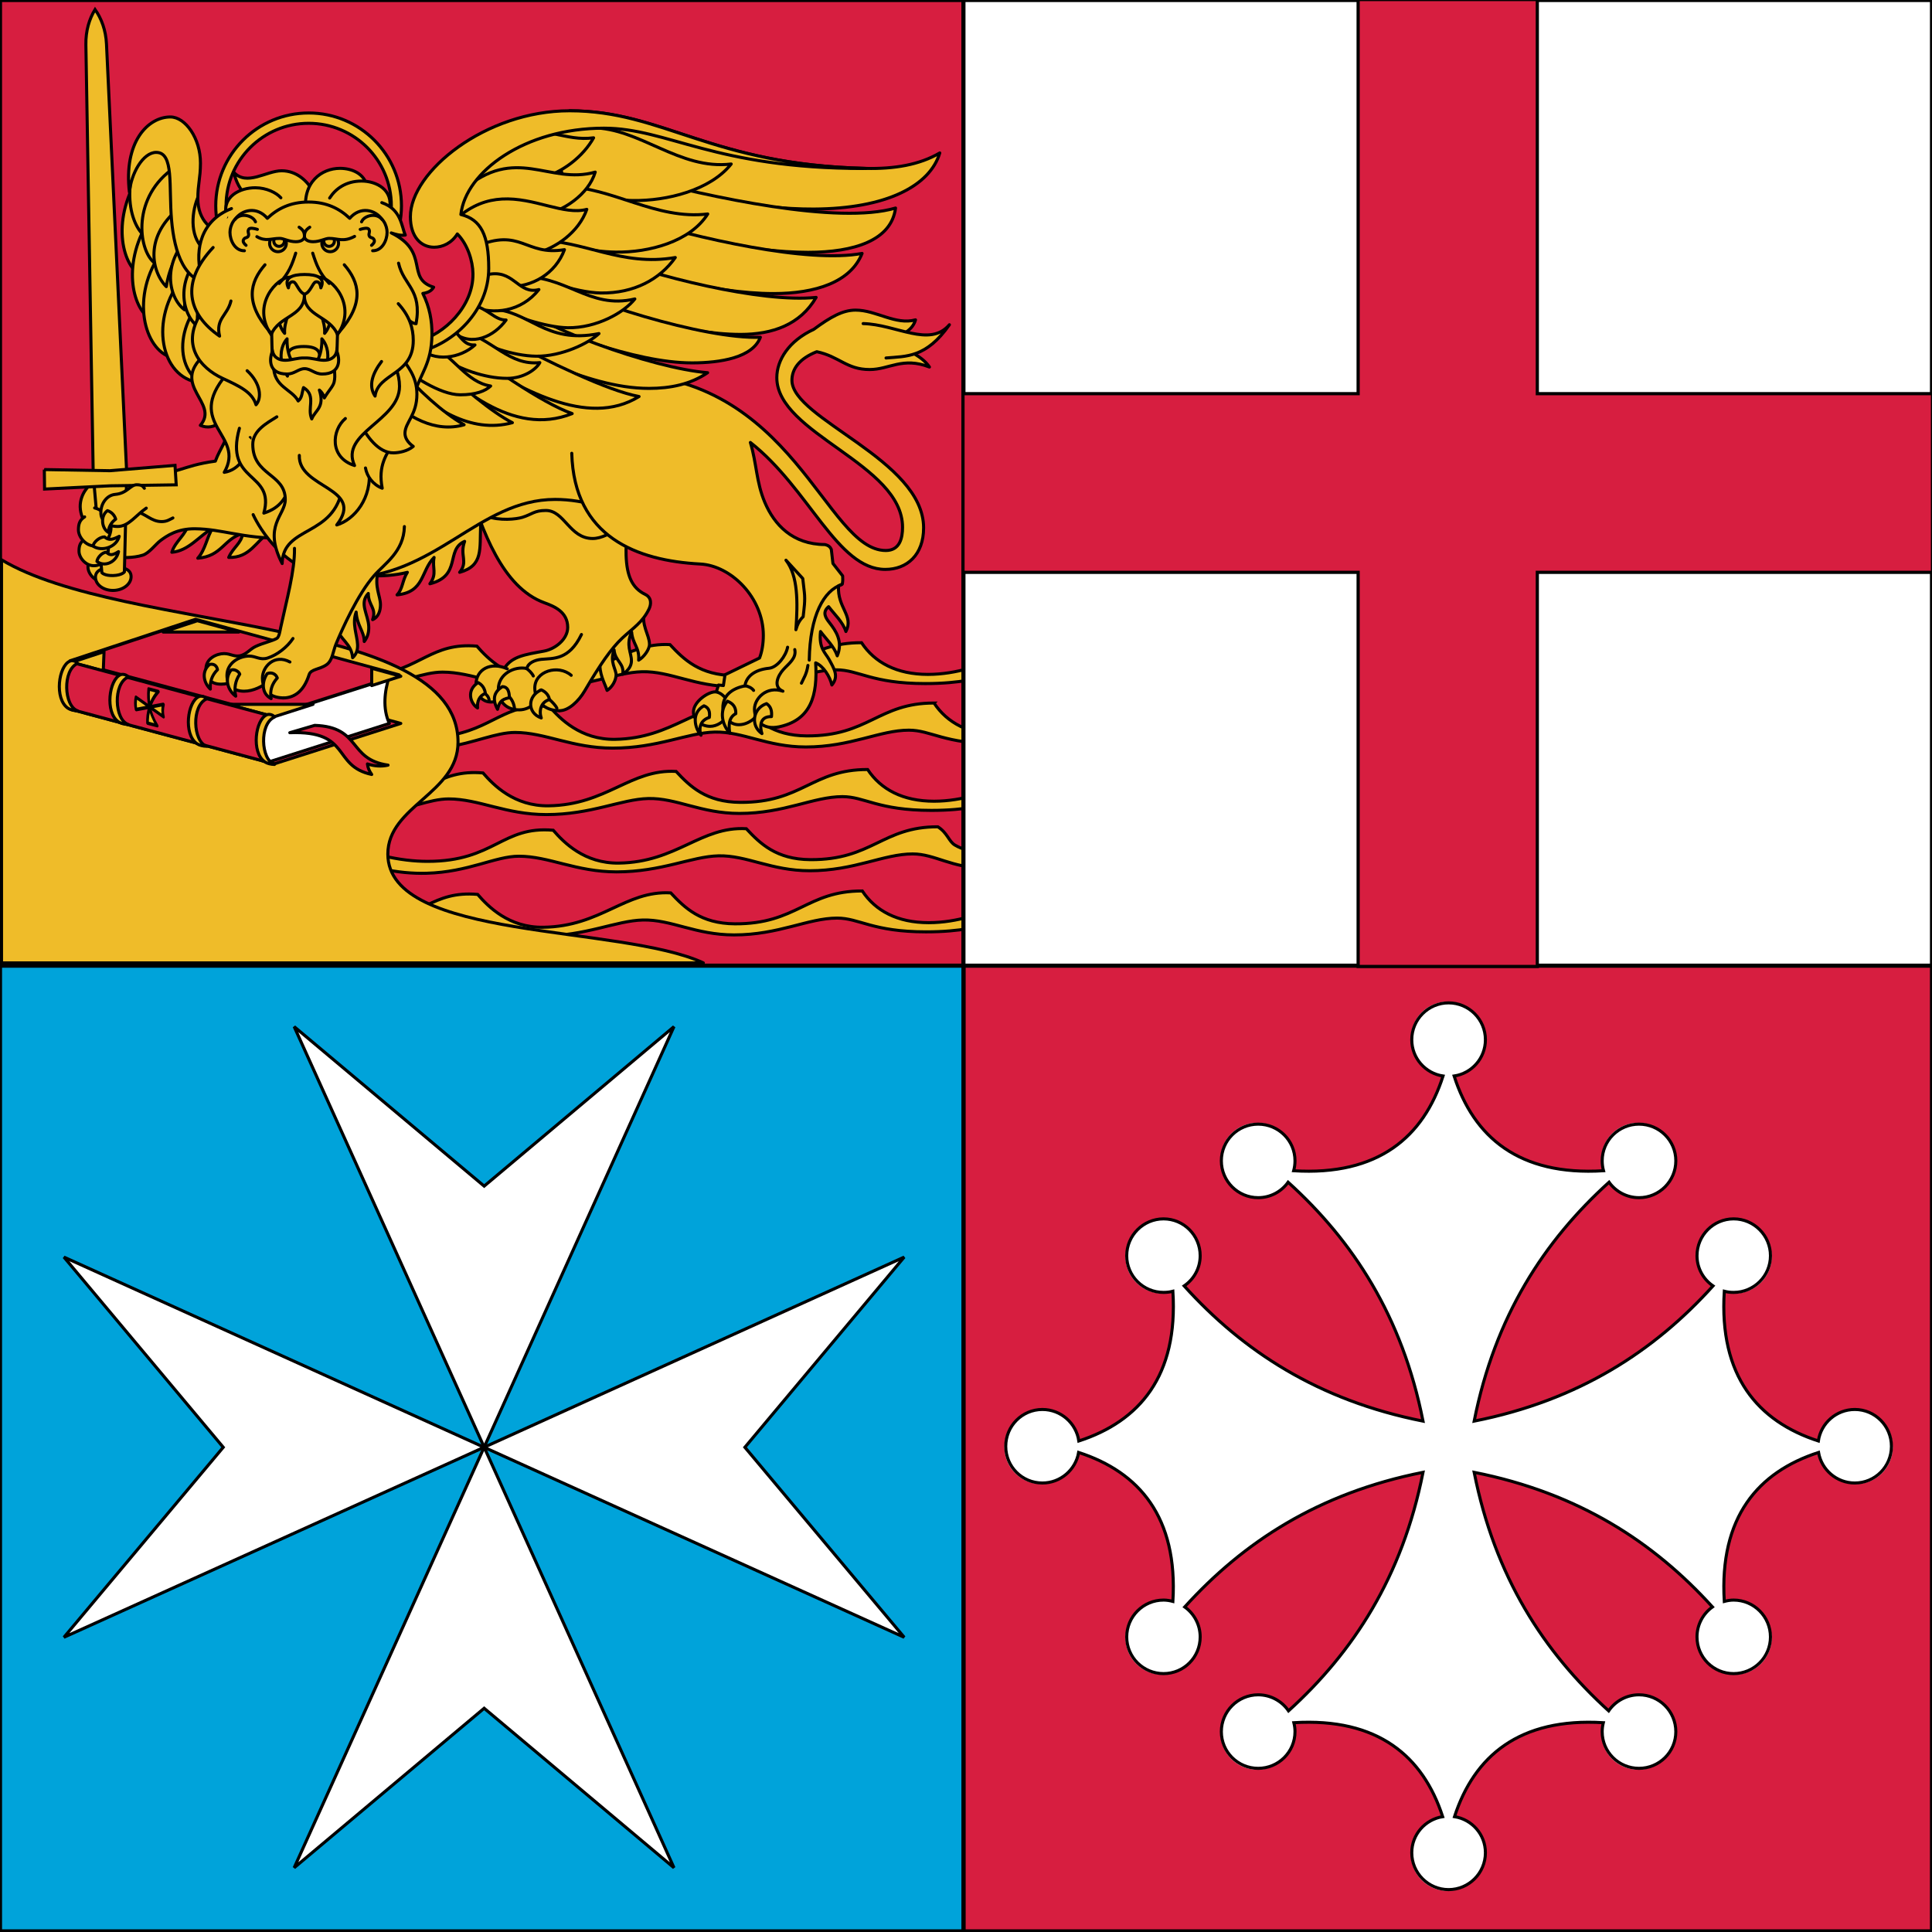 <?xml version="1.0" encoding="UTF-8" standalone="no"?>
<!-- Created with Inkscape (http://www.inkscape.org/) -->

<svg
   xmlns:dc="http://purl.org/dc/elements/1.1/"
   xmlns:cc="http://creativecommons.org/ns#"
   xmlns:rdf="http://www.w3.org/1999/02/22-rdf-syntax-ns#"
   xmlns:svg="http://www.w3.org/2000/svg"
   xmlns="http://www.w3.org/2000/svg"
   xmlns:sodipodi="http://sodipodi.sourceforge.net/DTD/sodipodi-0.dtd"
   xmlns:inkscape="http://www.inkscape.org/namespaces/inkscape"
   width="256"
   height="256"
   id="svg3329"
   sodipodi:version="0.32"
   inkscape:version="0.92.2 (5c3e80d, 2017-08-06)"
   version="1.0"
   sodipodi:docname="Naval_Jack_of_Italy.svg"
   inkscape:output_extension="org.inkscape.output.svg.inkscape"
   sodipodi:modified="true">
  <rect width="100%" height="100%" fill="#333333" stroke="none"/>
  <defs
     id="defs3331">
    <inkscape:path-effect
       effect="spiro"
       id="path-effect4856"
       is_visible="true" />
    <inkscape:path-effect
       is_visible="true"
       id="path-effect4853"
       effect="spiro" />
    <inkscape:path-effect
       is_visible="true"
       id="path-effect4850"
       effect="spiro" />
    <inkscape:path-effect
       effect="spiro"
       id="path-effect4847"
       is_visible="true" />
    <inkscape:path-effect
       effect="spiro"
       id="path-effect4844"
       is_visible="true" />
    <inkscape:path-effect
       is_visible="true"
       id="path-effect4841"
       effect="spiro" />
    <inkscape:path-effect
       effect="spiro"
       id="path-effect4815"
       is_visible="true" />
    <inkscape:path-effect
       is_visible="true"
       id="path-effect4810"
       effect="spiro" />
    <inkscape:path-effect
       is_visible="true"
       id="path-effect4806"
       effect="spiro" />
    <inkscape:path-effect
       effect="spiro"
       id="path-effect4802"
       is_visible="true" />
    <inkscape:path-effect
       effect="spiro"
       id="path-effect4790"
       is_visible="true" />
    <inkscape:path-effect
       effect="spiro"
       id="path-effect4376"
       is_visible="true" />
    <inkscape:path-effect
       effect="spiro"
       id="path-effect4372"
       is_visible="true" />
    <inkscape:path-effect
       is_visible="true"
       id="path-effect4368"
       effect="spiro" />
    <inkscape:path-effect
       is_visible="true"
       id="path-effect4364"
       effect="spiro" />
    <inkscape:path-effect
       is_visible="true"
       id="path-effect4360"
       effect="spiro" />
    <inkscape:path-effect
       effect="spiro"
       id="path-effect4356"
       is_visible="true" />
  </defs>
  <sodipodi:namedview
     id="base"
     pagecolor="#ffffff"
     bordercolor="#666666"
     borderopacity="1.0"
     inkscape:pageopacity="0.0"
     inkscape:pageshadow="2"
     inkscape:zoom="1.8522791"
     inkscape:cx="41.254118"
     inkscape:cy="213.95972"
     inkscape:document-units="px"
     inkscape:current-layer="layer1"
     inkscape:window-width="1920"
     inkscape:window-height="1018"
     inkscape:window-x="-8"
     inkscape:window-y="-8"
     inkscape:showpageshadow="false"
     showgrid="false"
     showguides="true"
     inkscape:guide-bbox="true"
     inkscape:window-maximized="1"
     inkscape:measure-start="0,0"
     inkscape:measure-end="0,0">
    <sodipodi:guide
       position="0,0"
       orientation="0,256"
       id="guide14491"
       inkscape:locked="false" />
    <sodipodi:guide
       position="256,0"
       orientation="-256,0"
       id="guide14493"
       inkscape:locked="false" />
    <sodipodi:guide
       position="256,256"
       orientation="0,-256"
       id="guide14495"
       inkscape:locked="false" />
    <sodipodi:guide
       position="0,256"
       orientation="256,0"
       id="guide14497"
       inkscape:locked="false" />
  </sodipodi:namedview>
  <g
     inkscape:label="Layer 1"
     inkscape:groupmode="layer"
     id="layer1">
    <g
       id="g5468">
      <g
         id="g14793"
         transform="matrix(1,0,0,1.001,0,-0.339)">
        <rect
           y="0.339"
           x="1.8238341e-014"
           height="127.831"
           width="127.661"
           id="rect14514-0-9"
           style="fill:#d71e40;fill-opacity:1;stroke:#000000;stroke-width:0.542;stroke-miterlimit:4;stroke-dasharray:none;stroke-opacity:1" />
        <g
           id="g5265">
          <g
             transform="translate(147.62,38.053)"
             id="g5095">
            <path
               style="fill:#efbc29;fill-opacity:1;stroke:#000000;stroke-width:0.405;stroke-linecap:round;stroke-linejoin:round;stroke-miterlimit:4;stroke-dasharray:none;stroke-dashoffset:0;stroke-opacity:1"
               d="m -106.716,-22.758 c -6.795,0 -12.316,5.496 -12.316,12.291 0,6.795 5.521,12.316 12.316,12.316 6.795,0 12.291,-5.521 12.291,-12.316 0,-6.795 -5.496,-12.291 -12.291,-12.291 z m 0,1.366 c 6.044,0 10.95,4.881 10.95,10.925 0,6.044 -4.906,10.95 -10.95,10.95 -6.044,0 -10.95,-4.906 -10.95,-10.95 0,-6.044 4.906,-10.925 10.95,-10.925 z"
               id="path4933"
               inkscape:connector-curvature="0" />
            <path
               style="fill:#efbc29;fill-opacity:1;stroke:#000000;stroke-width:0.405;stroke-linecap:round;stroke-linejoin:round;stroke-miterlimit:4;stroke-dasharray:none;stroke-dashoffset:0;stroke-opacity:1"
               d="m -122.674,29.802 v 1.77 c -0.212,1.475 -1.727,2.318 -2.175,3.819 2.192,-0.165 3.63,-2.149 5.437,-3.237 -0.799,1.182 -0.967,2.88 -1.998,4.021 3.209,-0.247 3.435,-2.583 5.943,-3.262 -0.155,1.3 -1.279,1.839 -1.846,3.161 2.836,0.087 3.614,-2.199 5.387,-3.288 l 0.634,-2.366 z"
               id="path5197"
               inkscape:connector-curvature="0"
               sodipodi:nodetypes="cccccccccc" />
            <path
               style="fill:#efbc29;fill-opacity:1;stroke:#000000;stroke-width:0.405;stroke-linecap:round;stroke-linejoin:round;stroke-miterlimit:4;stroke-dasharray:none;stroke-dashoffset:0;stroke-opacity:1"
               d="m -117.212,18.472 c -0.219,2.11 -1.248,3.131 -1.871,4.856 -2.338,0.316 -3.589,0.783 -4.717,1.12 -1.711,0.511 -2.808,0.854 -4.387,0.954 -1.765,-0.869 -5.074,-0.703 -7.082,0.727 -1.355,0.964 -2.218,2.755 -1.415,4.685 l 4.046,5.26 c 1.178,0.013 2.593,0.122 3.945,-0.303 0.834,-0.263 1.711,-1.462 2.327,-1.922 0.861,-0.643 2.224,-1.593 4.603,-1.568 3.609,0.039 6.146,1.264 11.583,1.264 h 19.119 l 17.993,-10.388 -2.757,-10.29 h -41.385 z"
               id="path4940"
               inkscape:connector-curvature="0"
               sodipodi:nodetypes="ccscsccssssccccc" />
            <g
               style="stroke-width:0.5;stroke-miterlimit:4;stroke-dasharray:none"
               id="g5118"
               transform="matrix(0.809,0,0,0.809,-215.588,-235.334)">
              <path
                 style="fill:#efbc29;fill-opacity:1;stroke:#000000;stroke-width:0.5;stroke-linecap:round;stroke-linejoin:round;stroke-miterlimit:4;stroke-dasharray:none;stroke-dashoffset:0;stroke-opacity:1"
                 d="m 107.125,272.5 c -5.027,7.508 -3.109,15.06 -0.188,16.75 l 5.562,-10.125 v -5.5 z"
                 id="path5076"
                 inkscape:connector-curvature="0"
                 sodipodi:nodetypes="ccccc" />
              <path
                 sodipodi:nodetypes="ccccc"
                 inkscape:connector-curvature="0"
                 id="path5078"
                 d="m 108.813,279.687 c -5.027,7.508 -3.109,15.06 -0.188,16.75 l 5.562,-10.125 v -5.5 z"
                 style="fill:#efbc29;fill-opacity:1;stroke:#000000;stroke-width:0.5;stroke-linecap:round;stroke-linejoin:round;stroke-miterlimit:4;stroke-dasharray:none;stroke-dashoffset:0;stroke-opacity:1" />
              <path
                 style="fill:#efbc29;fill-opacity:1;stroke:#000000;stroke-width:0.5;stroke-linecap:round;stroke-linejoin:round;stroke-miterlimit:4;stroke-dasharray:none;stroke-dashoffset:0;stroke-opacity:1"
                 d="m 110.625,285.312 c -5.465,7.446 -2.922,16.31 1.5,17.438 l 3.875,-10.812 v -5.5 z"
                 id="path5080"
                 inkscape:connector-curvature="0"
                 sodipodi:nodetypes="ccccc" />
              <path
                 sodipodi:nodetypes="ccccc"
                 inkscape:connector-curvature="0"
                 id="path5066"
                 d="m 108.375,266.5 c -5.027,7.508 -3.109,15.06 -0.188,16.75 l 5.562,-10.125 v -5.5 z"
                 style="fill:#efbc29;fill-opacity:1;stroke:#000000;stroke-width:0.5;stroke-linecap:round;stroke-linejoin:round;stroke-miterlimit:4;stroke-dasharray:none;stroke-dashoffset:0;stroke-opacity:1" />
              <path
                 sodipodi:nodetypes="ccccc"
                 inkscape:connector-curvature="0"
                 id="path5082"
                 d="m 114,289.562 c -5.652,7.008 -3.672,16.497 2.625,17.312 l 2.75,-10.688 v -5.5 z"
                 style="fill:#efbc29;fill-opacity:1;stroke:#000000;stroke-width:0.5;stroke-linecap:round;stroke-linejoin:round;stroke-miterlimit:4;stroke-dasharray:none;stroke-dashoffset:0;stroke-opacity:1" />
              <path
                 style="fill:#efbc29;fill-opacity:1;stroke:#000000;stroke-width:0.5;stroke-linecap:round;stroke-linejoin:round;stroke-miterlimit:4;stroke-dasharray:none;stroke-dashoffset:0;stroke-opacity:1"
                 d="m 117.938,292.5 c -5.527,5.071 -5.797,14.31 2.188,15.688 l 2.688,-9.938 v -5.5 z"
                 id="path5084"
                 inkscape:connector-curvature="0"
                 sodipodi:nodetypes="ccccc" />
              <path
                 style="fill:#efbc29;fill-opacity:1;stroke:#000000;stroke-width:0.5;stroke-linecap:round;stroke-linejoin:round;stroke-miterlimit:4;stroke-dasharray:none;stroke-dashoffset:0;stroke-opacity:1"
                 d="m 112.645,271.667 c -7.087,4.746 -6.01,13.443 -3.392,15.573 l 5.779,-9.182 0.181,-6.056 z"
                 id="path5068"
                 inkscape:connector-curvature="0"
                 sodipodi:nodetypes="ccccc" />
              <path
                 sodipodi:nodetypes="ccccc"
                 inkscape:connector-curvature="0"
                 id="path5070"
                 d="m 114.52,277.479 c -7.087,4.746 -5.823,11.13 -3.267,13.698 0.508,-3.311 1.962,-5.891 3.529,-7.495 l -0.069,-3.056 z"
                 style="fill:#efbc29;fill-opacity:1;stroke:#000000;stroke-width:0.5;stroke-linecap:round;stroke-linejoin:round;stroke-miterlimit:4;stroke-dasharray:none;stroke-dashoffset:0;stroke-opacity:1" />
              <path
                 style="fill:#efbc29;fill-opacity:1;stroke:#000000;stroke-width:0.5;stroke-linecap:round;stroke-linejoin:round;stroke-miterlimit:4;stroke-dasharray:none;stroke-dashoffset:0;stroke-opacity:1"
                 d="m 116.579,281.561 c -6.534,4.919 -5.027,11.443 -2.334,13.408 -0.039,-3.847 1.565,-6.255 2.7,-7.832 z"
                 id="path5072"
                 inkscape:connector-curvature="0"
                 sodipodi:nodetypes="cccc" />
              <path
                 sodipodi:nodetypes="cccc"
                 inkscape:connector-curvature="0"
                 id="path5074"
                 d="m 118.767,284.311 c -6.534,4.919 -5.027,11.443 -2.334,13.408 -0.539,-4.284 1.44,-6.63 2.7,-7.832 z"
                 style="fill:#efbc29;fill-opacity:1;stroke:#000000;stroke-width:0.5;stroke-linecap:round;stroke-linejoin:round;stroke-miterlimit:4;stroke-dasharray:none;stroke-dashoffset:0;stroke-opacity:1" />
              <path
                 sodipodi:nodetypes="cssscssc"
                 inkscape:connector-curvature="0"
                 id="path5062"
                 d="m 121.342,282.224 c -2.705,0.25 -4.924,-1.989 -4.924,-5.433 0,-2.407 0.421,-3.304 0.431,-5.797 0.017,-4.092 -2.487,-7.58 -4.924,-7.58 -3.684,0 -7.699,4.098 -6.707,12.37 0.232,-3.062 2.202,-6.573 4.383,-6.573 2.948,0 2.03,5.592 2.516,11.108 0.463,5.252 2.076,10.442 7.041,10.442"
                 style="fill:#efbc29;fill-opacity:1;stroke:#000000;stroke-width:0.5;stroke-miterlimit:4;stroke-dasharray:none" />
              <path
                 sodipodi:nodetypes="cc"
                 inkscape:connector-curvature="0"
                 id="path5064"
                 d="m 117.688,285.25 c -2.558,-1.815 -2.4,-5.875 -1.312,-8.562"
                 style="fill:none;stroke:#000000;stroke-width:0.5;stroke-linecap:round;stroke-linejoin:round;stroke-miterlimit:4;stroke-dasharray:none;stroke-dashoffset:0;stroke-opacity:1" />
            </g>
            <path
               style="fill:#efbc29;fill-opacity:1;stroke:none"
               d="m -115.804,-10.961 -3.505,3.076 -1.144,5.15 0.215,9.657 0.071,6.724 2.861,5.794 3.576,3.576 7.725,1.717 7.296,-2.647 3.076,-4.435 2.146,-6.223 0.143,-10.515 -2.79,-7.368 -0.143,-3.362 -2.003,-1.574 -9.227,-1.144 -6.008,0.572 z"
               id="path5056"
               inkscape:connector-curvature="0" />
            <path
               style="fill:#efbc29;fill-opacity:1;stroke:#000000;stroke-width:0.405;stroke-linecap:round;stroke-linejoin:round;stroke-miterlimit:4;stroke-dasharray:none"
               d="m -107.256,1.731 -4.399,3.212 0.101,4.476 0.553,1.34 3.745,-0.051 3.72,0.051 0.553,-1.34 0.126,-4.476 z"
               id="path5041"
               inkscape:connector-curvature="0" />
            <path
               style="fill:#efbc29;fill-opacity:1;stroke:#000000;stroke-width:0.405;stroke-linecap:round;stroke-linejoin:round;stroke-miterlimit:4;stroke-dasharray:none;stroke-dashoffset:0;stroke-opacity:1"
               d="m -109.473,4.007 c -0.274,0.827 -0.49,1.642 -0.43,2.403 -0.504,-0.581 -0.641,-1.19 -0.835,-1.796 z"
               id="path4926"
               inkscape:connector-curvature="0"
               sodipodi:nodetypes="cccc" />
            <g
               id="g4907"
               transform="matrix(-0.809,0,0,0.809,0.933,-235.334)"
               style="stroke:#000000;stroke-width:0.5;stroke-miterlimit:4;stroke-dasharray:none">
              <circle
                 r="0.95"
                 cy="283.729"
                 cx="129.776"
                 transform="matrix(1.444,0,0,1.444,-57.855,-125.615)"
                 id="path4911"
                 style="fill:#efbc29;fill-opacity:1;stroke:#000000;stroke-width:0.346;stroke-linecap:round;stroke-linejoin:round;stroke-miterlimit:4;stroke-dasharray:none;stroke-dashoffset:0;stroke-opacity:1" />
              <circle
                 r="0.95"
                 cy="283.729"
                 cx="129.776"
                 style="fill:#efbc29;fill-opacity:1;stroke:#000000;stroke-width:0.545;stroke-linecap:round;stroke-linejoin:round;stroke-miterlimit:4;stroke-dasharray:none;stroke-dashoffset:0;stroke-opacity:1"
                 id="path4909"
                 transform="matrix(0.918,0,0,0.918,10.592,23.251)" />
            </g>
            <g
               style="stroke-width:0.5;stroke-miterlimit:4;stroke-dasharray:none"
               id="g5190"
               transform="matrix(0.809,0,0,0.809,-215.588,-235.334)">
              <path
                 sodipodi:nodetypes="cssssssccscscscscc"
                 inkscape:connector-curvature="0"
                 id="path4843"
                 d="m 146.25,386.375 c 2.853,0.645 5.372,0.848 7.626,0.788 6.849,-0.182 11.25,-2.788 15.124,-2.788 4.938,0 9.367,2.562 16,2.562 7.381,0 12.271,-2.519 16.688,-2.625 4.623,-0.111 8.63,2.438 14.938,2.438 7.337,0 12.128,-2.75 16.875,-2.75 3.65,0 6.38,2.312 11.812,2.312 L 245.25,382.75 c -2.117,1.026 -3.501,0.566 -4.812,-0.188 -1.018,-0.585 -1.229,-2 -2.812,-3 -9.08,-0.024 -10.752,5.437 -20.875,5.375 -5.578,-0.034 -8.235,-2.63 -10.5,-5.062 -7.432,-0.428 -11.385,5.485 -20.875,5.625 -5.627,0.083 -9.021,-3.375 -10.75,-5.375 -8.392,-0.742 -9.628,5.091 -20.563,5.091 -2.143,0 -4.602,-0.248 -7.562,-0.966 z"
                 style="fill:#efbc29;fill-opacity:1;stroke:#000000;stroke-width:0.5;stroke-miterlimit:4;stroke-dasharray:none" />
              <path
                 sodipodi:nodetypes="cscscccssssssccsc"
                 inkscape:connector-curvature="0"
                 id="path4058"
                 d="m 225.25,390.062 c -9.08,-0.024 -10.752,5.437 -20.875,5.375 -5.578,-0.034 -8.235,-2.63 -10.5,-5.062 -7.432,-0.428 -11.385,5.485 -20.875,5.625 -5.627,0.083 -9.021,-3.375 -10.75,-5.375 -7.38,-0.652 -9.225,3.765 -17,4.844 v 1.844 c 4.793,-0.755 8.261,-2.438 11.375,-2.438 4.938,0 9.367,2.562 16,2.562 7.381,0 12.271,-2.519 16.688,-2.625 4.623,-0.111 8.63,2.438 14.938,2.438 7.337,0 12.128,-2.75 16.875,-2.75 3.65,0 5.787,2.25 14.562,2.25 5.816,0 8.911,-0.905 11.848,-1.655 L 247.375,392.562 c -2.117,1.026 -6.487,2.688 -11.25,2.688 -5.108,0 -8.729,-1.938 -10.875,-5.188 z"
                 style="fill:#efbc29;fill-opacity:1;stroke:#000000;stroke-width:0.5;stroke-miterlimit:4;stroke-dasharray:none" />
              <path
                 style="fill:#efbc29;fill-opacity:1;stroke:#000000;stroke-width:0.5;stroke-miterlimit:4;stroke-dasharray:none"
                 d="m 226.125,370.188 c -9.08,-0.024 -10.752,5.437 -20.875,5.375 -5.578,-0.034 -8.235,-2.63 -10.5,-5.062 -7.432,-0.428 -11.385,5.485 -20.875,5.625 -5.627,0.083 -9.021,-3.375 -10.75,-5.375 -7.38,-0.652 -9.225,3.765 -17,4.844 v 1.844 C 150.918,376.683 154.386,375 157.5,375 c 4.938,0 9.367,2.562 16,2.562 7.381,0 12.271,-2.519 16.688,-2.625 4.623,-0.111 8.63,2.438 14.938,2.438 7.337,0 12.128,-2.75 16.875,-2.75 3.65,0 5.787,2.25 14.562,2.25 5.816,0 8.911,-0.905 11.848,-1.655 L 248.25,372.688 c -2.117,1.026 -6.487,2.688 -11.25,2.688 -5.108,0 -8.729,-1.938 -10.875,-5.188 z"
                 id="path4064"
                 inkscape:connector-curvature="0"
                 sodipodi:nodetypes="cscscccssssssccsc" />
              <path
                 id="path4066"
                 d="m 237,359.312 c -9.08,-0.024 -10.752,5.437 -20.875,5.375 -5.578,-0.034 -8.235,-2.63 -10.5,-5.062 -7.432,-0.428 -11.385,5.485 -20.875,5.625 -5.627,0.083 -9.021,-3.375 -10.75,-5.375 -7.38,-0.652 -9.225,3.765 -17,4.844 v 1.844 c 4.793,-0.755 8.261,-2.438 11.375,-2.438 4.938,0 9.367,2.562 16,2.562 7.381,0 12.271,-2.519 16.688,-2.625 4.623,-0.111 8.63,2.438 14.938,2.438 7.337,0 12.128,-2.75 16.875,-2.75 3.65,0 5.787,2.25 14.562,2.25 0.198,0 0.37,0.002 0.562,0 v -1.5 c -0.042,2.6e-4 -0.083,0 -0.125,0 -5.108,0 -8.729,-1.938 -10.875,-5.188 z"
                 style="fill:#efbc29;fill-opacity:1;stroke:#000000;stroke-width:0.5;stroke-miterlimit:4;stroke-dasharray:none"
                 inkscape:connector-curvature="0" />
              <path
                 style="fill:#efbc29;fill-opacity:1;stroke:#000000;stroke-width:0.5;stroke-miterlimit:4;stroke-dasharray:none"
                 d="m 225.125,349.438 c -9.08,-0.024 -10.752,5.437 -20.875,5.375 -5.578,-0.034 -8.235,-2.63 -10.5,-5.062 -7.432,-0.428 -11.385,5.485 -20.875,5.625 -5.627,0.083 -9.021,-3.375 -10.75,-5.375 -7.38,-0.652 -9.225,3.765 -17,4.844 v 1.844 c 4.793,-0.755 8.261,-2.438 11.375,-2.438 4.938,0 9.367,2.562 16,2.562 7.381,0 12.271,-2.519 16.688,-2.625 4.623,-0.111 8.63,2.438 14.938,2.438 7.337,0 12.128,-2.75 16.875,-2.75 3.65,0 5.787,2.25 14.562,2.25 5.816,0 8.911,-0.905 11.848,-1.655 L 247.25,351.938 c -2.117,1.026 -6.487,2.688 -11.25,2.688 -5.108,0 -8.729,-1.938 -10.875,-5.188 z"
                 id="path4068"
                 inkscape:connector-curvature="0"
                 sodipodi:nodetypes="cscscccssssssccsc" />
            </g>
            <path
               style="fill:#efbc29;fill-opacity:1;stroke:#000000;stroke-width:0.405;stroke-linecap:round;stroke-linejoin:round;stroke-miterlimit:4;stroke-dasharray:none;stroke-dashoffset:0;stroke-opacity:1"
               d="m -98.801,38.451 c 1.554,0.17 3.659,-0.014 5.159,-0.405 -0.68,1.065 -0.591,2.187 -1.366,2.984 3.666,-0.367 3.123,-3.152 4.906,-4.957 -0.285,1.466 0.443,2.111 -0.556,3.49 4.241,-1.06 2.044,-4.515 4.603,-5.614 -0.689,1.897 0.508,2.655 -0.658,4.097 3.159,-0.877 2.637,-3.072 2.782,-6.272 v -2.58 l -15.49,4.151 z"
               id="path4070"
               inkscape:connector-curvature="0"
               sodipodi:nodetypes="ccccccccccc" />
            <path
               style="fill:#efbc29;fill-opacity:1;stroke:#000000;stroke-width:0.405;stroke-linecap:square;stroke-linejoin:round;stroke-miterlimit:4;stroke-dasharray:none;stroke-dashoffset:0;stroke-opacity:1"
               d="m -147.418,36.388 c 16.227,9.731 60.489,7.293 60.489,24.141 0,6.797 -9.3,8.414 -9.3,14.814 0,11.479 30.804,9.318 41.808,14.402 h -92.997 z"
               id="path3868"
               inkscape:connector-curvature="0"
               sodipodi:nodetypes="cssccc" />
            <g
               style="stroke-width:0.5;stroke-miterlimit:4;stroke-dasharray:none"
               id="g4949"
               transform="matrix(0.809,0,0,0.809,-215.588,-235.334)">
              <path
                 sodipodi:nodetypes="cccccsccsccsc"
                 inkscape:connector-curvature="0"
                 id="path4893"
                 d="m 189.593,344.032 -1.282,-1.945 -7.734,8.75 1.679,1.503 c -0.1,2.304 0.709,3.468 1.193,4.906 0.92,-0.586 1.44,-1.71 1.475,-2.475 0.044,-0.99 -1.104,-2.146 -0.326,-4.154 0.144,1.842 1.701,2.176 1.414,3.977 1.007,-0.685 1.413,-1.398 1.425,-2.169 0.021,-1.34 -0.971,-2.55 0.033,-4.726 0.165,1.992 1.307,2.496 1.149,4.596 0.826,-0.474 1.774,-1.73 1.774,-2.604 0,-1.57 -1.456,-3.105 -0.802,-5.66 z"
                 style="fill:#efbc29;fill-opacity:1;stroke:#000000;stroke-width:0.5;stroke-linecap:round;stroke-linejoin:round;stroke-miterlimit:4;stroke-dasharray:none;stroke-dashoffset:0;stroke-opacity:1" />
              <path
                 inkscape:connector-curvature="0"
                 style="fill:#efbc29;fill-opacity:1;stroke:#000000;stroke-width:0.5;stroke-linecap:round;stroke-linejoin:round;stroke-miterlimit:4;stroke-dasharray:none;stroke-dashoffset:0;stroke-opacity:1"
                 d="m 171.25,318.625 -10.688,4.781 c 2.449,7.659 5.697,16.984 12.625,19.5 1.558,0.566 3.812,1.465 3.812,4.031 0,1.935 -2.045,3.539 -3.875,3.875 -3.182,0.584 -5.187,0.867 -6.438,2.719 l -3.125,4.344 8.062,-0.062 4,2.75 c 1.508,0.046 3.192,-1.6 4.125,-3.188 2.543,-4.328 4.36,-6.98 6.188,-8.688 1.801,-1.682 3.311,-2.568 4.375,-4.75 0.379,-0.777 0.462,-1.88 -0.625,-2.406 -2.158,-1.045 -3.013,-3.041 -3.125,-6.406 -0.175,-5.243 1.93,-10.953 2.25,-16.5 z"
                 id="path4114" />
              <path
                 sodipodi:nodetypes="cssc"
                 inkscape:connector-curvature="0"
                 id="path4907"
                 d="m 167.098,353.71 c -2.727,-1.217 -5.127,0.091 -5.127,2.607 0,1.35 0.828,2.828 2.475,2.828 1.365,0 2.093,-0.653 2.696,-1.37"
                 style="fill:#efbc29;fill-opacity:1;stroke:#000000;stroke-width:0.5;stroke-linecap:round;stroke-linejoin:round;stroke-miterlimit:4;stroke-dasharray:none;stroke-dashoffset:0;stroke-opacity:1" />
              <path
                 sodipodi:nodetypes="cscssc"
                 inkscape:connector-curvature="0"
                 id="path4895"
                 d="m 179.252,348.097 c -2.064,4.251 -4.644,3.871 -6.581,4.065 -1.014,0.102 -2.205,0.577 -2.347,1.503 -2.098,-0.442 -4.685,0.922 -4.685,3.359 0,2.07 1.306,3.403 3.403,3.403 1.923,0 3.125,-1.563 3.801,-2.386"
                 style="fill:#efbc29;fill-opacity:1;stroke:#000000;stroke-width:0.5;stroke-linecap:round;stroke-linejoin:round;stroke-miterlimit:4;stroke-dasharray:none;stroke-dashoffset:0;stroke-opacity:1" />
              <path
                 sodipodi:nodetypes="csc"
                 inkscape:connector-curvature="0"
                 id="path4891"
                 d="m 175.639,360.563 c -2.614,0 -4.033,-1.796 -4.033,-3.712 0,-2.777 3.841,-3.906 5.966,-2.077"
                 style="fill:#efbc29;fill-opacity:1;stroke:#000000;stroke-width:0.5;stroke-linecap:round;stroke-linejoin:round;stroke-miterlimit:4;stroke-dasharray:none;stroke-dashoffset:0;stroke-opacity:1" />
              <path
                 sodipodi:nodetypes="cc"
                 inkscape:connector-curvature="0"
                 id="path4886"
                 d="m 172.534,357.201 c 0.737,1.024 2.257,2.009 2.696,2.961"
                 style="fill:#000000;fill-opacity:1;stroke:#000000;stroke-width:0.5;stroke-linecap:round;stroke-linejoin:round;stroke-miterlimit:4;stroke-dasharray:none;stroke-dashoffset:0;stroke-opacity:1" />
              <path
                 sodipodi:nodetypes="cccc"
                 inkscape:connector-curvature="0"
                 id="path4888"
                 d="m 172.667,357.157 c -2.247,0.957 -2.374,3.743 1e-5,4.596 -0.418,-1.241 -0.024,-2.618 1.326,-3.005 -0.035,-0.563 -0.512,-1.258 -1.326,-1.591 z"
                 style="fill:#efbc29;fill-opacity:1;stroke:#000000;stroke-width:0.5;stroke-linecap:round;stroke-linejoin:round;stroke-miterlimit:4;stroke-dasharray:none;stroke-dashoffset:0;stroke-opacity:1" />
              <path
                 sodipodi:nodetypes="cc"
                 inkscape:connector-curvature="0"
                 id="path4905"
                 d="m 166.347,356.715 c 0.316,1.291 1.677,1.425 1.945,3.491"
                 style="fill:#efbc29;fill-opacity:1;stroke:#000000;stroke-width:0.5;stroke-linecap:round;stroke-linejoin:round;stroke-miterlimit:4;stroke-dasharray:none;stroke-dashoffset:0;stroke-opacity:1" />
              <path
                 sodipodi:nodetypes="cccc"
                 inkscape:connector-curvature="0"
                 id="path4897"
                 d="m 166.303,356.627 c 0.847,0.008 1.124,0.747 1.149,1.812 -1.511,0.288 -1.668,0.906 -1.945,1.9 -0.998,-1.836 -0.438,-2.933 0.795,-3.712 z"
                 style="fill:#efbc29;fill-opacity:1;stroke:#000000;stroke-width:0.5;stroke-linecap:round;stroke-linejoin:round;stroke-miterlimit:4;stroke-dasharray:none;stroke-dashoffset:0;stroke-opacity:1" />
              <path
                 sodipodi:nodetypes="cc"
                 inkscape:connector-curvature="0"
                 id="path4915"
                 d="m 162.48,356.207 c 0.286,1.604 1.439,1.357 1.657,2.63"
                 style="fill:none;stroke:#000000;stroke-width:0.5;stroke-linecap:round;stroke-linejoin:round;stroke-miterlimit:4;stroke-dasharray:none;stroke-dashoffset:0;stroke-opacity:1" />
              <path
                 sodipodi:nodetypes="cccc"
                 inkscape:connector-curvature="0"
                 id="path4910"
                 d="m 162.325,355.964 c 0.606,0.329 1.057,0.851 1.193,1.768 -1,0.39 -1.385,1.326 -1.282,2.386 -1.182,-0.735 -1.891,-2.897 0.088,-4.154 z"
                 style="fill:#efbc29;fill-opacity:1;stroke:#000000;stroke-width:0.5;stroke-linecap:round;stroke-linejoin:round;stroke-miterlimit:4;stroke-dasharray:none;stroke-dashoffset:0;stroke-opacity:1" />
              <path
                 sodipodi:nodetypes="cc"
                 inkscape:connector-curvature="0"
                 id="path4936"
                 d="m 170.192,353.622 c 0.415,0.252 0.984,0.838 1.171,1.26"
                 style="fill:#000000;fill-opacity:1;stroke:#000000;stroke-width:0.5;stroke-linecap:round;stroke-linejoin:round;stroke-miterlimit:4;stroke-dasharray:none;stroke-dashoffset:0;stroke-opacity:1" />
            </g>
            <path
               style="fill:#efbc29;fill-opacity:1;stroke:#000000;stroke-width:0.405;stroke-linecap:round;stroke-linejoin:round;stroke-miterlimit:4;stroke-dasharray:none;stroke-dashoffset:0;stroke-opacity:1"
               d="m -83.172,30.611 c 1.785,0.65 3.962,0.402 4.76,0.157 1.275,-0.391 1.583,-0.91 3.115,-0.91 2.482,0 3.133,3.711 6.211,3.711 2.336,0 5.077,-2.801 6.499,-3.718 v -3.237 h -20.611 z"
               id="path4054"
               inkscape:connector-curvature="0"
               sodipodi:nodetypes="cssscccc" />
            <path
               style="fill:#efbc29;fill-opacity:1;stroke:#000000;stroke-width:0.405;stroke-linecap:round;stroke-linejoin:round;stroke-miterlimit:4;stroke-dasharray:none;stroke-dashoffset:0;stroke-opacity:1"
               d="m -114.076,30.409 c 0,0 3.636,8.396 12.038,8.396 12.086,0 17.807,-10.409 27.971,-10.409 1.9,0 3.982,0.303 6.322,1.052 v -9.559 l -2.478,-2.225"
               id="path4056"
               inkscape:connector-curvature="0"
               sodipodi:nodetypes="cssc" />
            <g
               style="stroke-width:0.5;stroke-miterlimit:4;stroke-dasharray:none"
               id="g5037"
               transform="matrix(0.809,0,0,0.809,-215.588,-235.334)">
              <path
                 sodipodi:nodetypes="csssscscccscssscsccccccccsccsccccccccccssc"
                 inkscape:connector-curvature="0"
                 id="path4167"
                 d="m 149.818,309.162 c 13.432,0 20.509,-3.712 35.379,-3.712 28.81,0 33.984,28.903 43.905,28.903 2.292,0 2.74,-2.029 2.74,-3.801 0,-10.378 -20.594,-15.28 -20.594,-24.484 0,-2.878 1.97,-6.021 6.056,-7.905 2.733,-2.008 4.721,-3.144 6.849,-3.144 3.388,0 6.536,2.499 9.811,1.591 -0.546,1.991 -2.769,2.692 -4.711,3.519 2.628,1.057 5.714,2.246 6.993,4.202 -4.421,-1.707 -6.553,0.411 -9.795,0.411 -3.783,0 -4.978,-2.147 -8.662,-2.917 -2.833,1.118 -4.066,2.799 -4.066,4.685 0,6.328 21.567,12.987 21.567,24.13 0,4.431 -2.714,6.806 -6.276,6.806 -7.866,0 -12.429,-13.186 -22.097,-20.771 1.046,3.493 0.952,6.458 2.359,9.785 1.56,3.687 4.558,6.89 9.838,6.92 0.628,0.128 0.902,0.433 1.061,0.795 l 0.265,2.298 1.591,2.033 c 0.03,0.53 0.031,0.811 -0.057,1.341 l -0.613,0.286 c -0.248,3.581 2.548,4.892 1.201,7.477 -0.523,-1.605 -1.801,-2.717 -2.828,-4.066 -1.126,0.921 -0.442,1.884 0.105,2.58 1.094,1.392 2.28,3.124 1.309,5.464 -0.53,-1.564 -1.767,-2.682 -2.74,-3.977 -0.316,2.762 0.821,3.506 1.402,4.571 0.835,1.529 1.638,2.777 0.454,4.18 -0.321,-1.406 -1.411,-3.13 -2.652,-3.624 0.31,5.174 -0.633,9.478 -6.276,10.518 l -3.977,-3.201 h -5.968 v -2.721 l 0.312,-0.972 0.795,0.088 0.265,-1.768 5.657,-2.74 c 0.406,-1.038 0.619,-2.342 0.619,-3.712 0,-6.155 -5.259,-11.4 -10.341,-11.667 -10.352,-0.545 -20.66,-4.399 -21.036,-18.12"
                 style="fill:#efbc29;fill-opacity:1;stroke:#000000;stroke-width:0.5;stroke-linecap:round;stroke-linejoin:round;stroke-miterlimit:4;stroke-dasharray:none;stroke-dashoffset:0;stroke-opacity:1" />
              <path
                 sodipodi:nodetypes="csssc"
                 inkscape:connector-curvature="0"
                 id="path4977"
                 d="m 203.072,358.903 c -0.287,-0.638 -1.131,-1.397 -1.901,-1.417 -1.148,-0.03 -3.579,1.593 -3.579,3.295 0,1.274 1.272,2.342 2.74,2.342 1.139,0 2.269,-0.787 2.828,-1.746"
                 style="fill:#efbc29;fill-opacity:1;stroke:#000000;stroke-width:0.5;stroke-linecap:round;stroke-linejoin:round;stroke-miterlimit:4;stroke-dasharray:none;stroke-dashoffset:0;stroke-opacity:1" />
              <path
                 sodipodi:nodetypes="cscssc"
                 inkscape:connector-curvature="0"
                 id="path4964"
                 d="m 213.016,350.175 c -0.278,1.447 -1.702,3.312 -3.049,3.447 -2.413,0.242 -3.715,1.375 -3.944,2.884 -2.193,0.422 -3.613,1.625 -3.613,3.569 0,1.294 1.011,2.784 2.607,2.784 2.071,0 3.446,-1.92 4.464,-3.138"
                 style="fill:#efbc29;fill-opacity:1;stroke:#000000;stroke-width:0.5;stroke-linecap:round;stroke-linejoin:round;stroke-miterlimit:4;stroke-dasharray:none;stroke-dashoffset:0;stroke-opacity:1" />
              <path
                 sodipodi:nodetypes="cccc"
                 inkscape:connector-curvature="0"
                 id="path4979"
                 d="m 199.316,359.765 c 0.842,0.308 1,1.032 0.884,1.9 -1.427,0.449 -1.793,1.637 -1.37,2.917 -1.017,-1.132 -1.657,-3.66 0.486,-4.817 z"
                 style="fill:#efbc29;fill-opacity:1;stroke:#000000;stroke-width:0.5;stroke-linecap:round;stroke-linejoin:round;stroke-miterlimit:4;stroke-dasharray:none;stroke-dashoffset:0;stroke-opacity:1" />
              <path
                 sodipodi:nodetypes="cscsc"
                 inkscape:connector-curvature="0"
                 id="path4046"
                 d="m 214.188,350.562 c 0.311,1.415 -0.987,2.289 -1.888,3.291 -0.892,0.992 -1.725,2.835 -0.05,3.521 -2.72,-0.918 -4.66,1.24 -4.66,2.92 0,1.989 1.471,3.434 4.003,2.91"
                 style="fill:#efbc29;fill-opacity:1;stroke:#000000;stroke-width:0.5;stroke-linecap:round;stroke-linejoin:round;stroke-miterlimit:4;stroke-dasharray:none;stroke-dashoffset:0;stroke-opacity:1" />
              <path
                 sodipodi:nodetypes="cccc"
                 inkscape:connector-curvature="0"
                 id="path4048"
                 d="m 209.562,359.406 c 0.737,0.475 0.906,1.235 0.812,2.125 -2.053,-0.058 -1.877,1.82 -1.562,2.781 -1.887,-1.26 -1.539,-4.115 0.75,-4.906 z"
                 style="fill:#efbc29;fill-opacity:1;stroke:#000000;stroke-width:0.5;stroke-linecap:round;stroke-linejoin:round;stroke-miterlimit:4;stroke-dasharray:none;stroke-dashoffset:0;stroke-opacity:1" />
              <path
                 sodipodi:nodetypes="cccc"
                 inkscape:connector-curvature="0"
                 id="path4975"
                 d="m 203.161,359.013 c 0.897,0.347 1.415,0.979 1.37,2.033 -1.297,0.661 -1.13,2.211 -0.994,3.182 -1.145,-1.239 -1.844,-3.522 -0.376,-5.215 z"
                 style="fill:#efbc29;fill-opacity:1;stroke:#000000;stroke-width:0.5;stroke-linecap:round;stroke-linejoin:round;stroke-miterlimit:4;stroke-dasharray:none;stroke-dashoffset:0;stroke-opacity:1" />
              <path
                 sodipodi:nodetypes="cccccc"
                 inkscape:connector-curvature="0"
                 id="path5176"
                 d="m 212.75,335.937 c 0.941,1.024 1.961,2.128 2.75,3 0.083,0.729 0.167,1.458 0.25,2.188 0.177,1.474 -0.05,2.746 -0.188,4.062 -0.57,0.535 -0.951,1.257 -1.188,2.125 0.328,-4.537 0.35,-8.812 -1.625,-11.375 z"
                 style="fill:none;stroke:#000000;stroke-width:0.5;stroke-linecap:round;stroke-linejoin:round;stroke-miterlimit:4;stroke-dasharray:none;stroke-dashoffset:0;stroke-opacity:1" />
              <path
                 sodipodi:nodetypes="cc"
                 inkscape:connector-curvature="0"
                 id="path4050"
                 d="m 221.844,339.938 c -2.867,0.967 -5.168,4.984 -5.281,12.344"
                 style="fill:none;stroke:#000000;stroke-width:0.5;stroke-linecap:round;stroke-linejoin:round;stroke-miterlimit:4;stroke-dasharray:none;stroke-dashoffset:0;stroke-opacity:1" />
              <path
                 sodipodi:nodetypes="cc"
                 inkscape:connector-curvature="0"
                 id="path4052"
                 d="m 216.344,353.156 c -0.228,1.474 -0.682,2.044 -1.062,2.906"
                 style="fill:none;stroke:#000000;stroke-width:0.5;stroke-linecap:round;stroke-linejoin:round;stroke-miterlimit:4;stroke-dasharray:none;stroke-dashoffset:0;stroke-opacity:1" />
              <path
                 sodipodi:nodetypes="cc"
                 inkscape:connector-curvature="0"
                 id="path4973"
                 d="m 206.055,356.494 c 0.523,0.061 1.098,0.344 1.392,0.751"
                 style="fill:none;stroke:#000000;stroke-width:0.5;stroke-linecap:round;stroke-linejoin:round;stroke-miterlimit:4;stroke-dasharray:none;stroke-dashoffset:0;stroke-opacity:1" />
            </g>
            <path
               style="fill:#efbc29;fill-opacity:1;stroke:#000000;stroke-width:0.405;stroke-linecap:round;stroke-linejoin:round;stroke-miterlimit:4;stroke-dasharray:none;stroke-dashoffset:0;stroke-opacity:1"
               d="m -33.25,5.12 c 4.401,0.104 8.809,3.234 11.431,0.152 -3.073,4.395 -5.713,4.168 -8.396,4.4"
               id="path4862"
               inkscape:connector-curvature="0"
               sodipodi:nodetypes="ccc" />
            <g
               id="g5097"
               style="fill:#efbc29;fill-opacity:1;stroke:#000000;stroke-width:0.5;stroke-miterlimit:4;stroke-dasharray:none"
               transform="matrix(0.809,0,0,0.809,-215.588,-235.334)">
              <path
                 style="fill:#efbc29;fill-opacity:1;stroke:#000000;stroke-width:0.5;stroke-linecap:round;stroke-linejoin:round;stroke-miterlimit:4;stroke-dasharray:none;stroke-dashoffset:0;stroke-opacity:1"
                 d="m 177.307,262.405 c 15.388,0 23.144,8.847 48.524,9.427 4.626,0.106 8.783,-0.577 12.111,-2.533 -1.615,5.405 -8.751,9.127 -20.629,9.184 -9.386,0.045 -21.593,-2.222 -37.354,-7.593 z"
                 id="path4155"
                 inkscape:connector-curvature="0"
                 sodipodi:nodetypes="cscscc" />
              <path
                 sodipodi:nodetypes="csccc"
                 inkscape:connector-curvature="0"
                 id="path4160"
                 d="m 230.694,278.315 c -0.668,5.296 -6.778,7.247 -14.319,7.247 -9.269,0 -21.484,-2.684 -32.085,-5.833 l 3.447,-6.541 c 12.738,3.408 33.611,7.884 42.957,5.127 z"
                 style="fill:#efbc29;fill-opacity:1;stroke:#000000;stroke-width:0.5;stroke-linecap:round;stroke-linejoin:round;stroke-miterlimit:4;stroke-dasharray:none;stroke-dashoffset:0;stroke-opacity:1" />
              <path
                 sodipodi:nodetypes="csccc"
                 inkscape:connector-curvature="0"
                 id="path4165"
                 d="m 225.214,285.74 c -1.878,4.732 -7.672,6.571 -14.496,6.572 -10.199,0.001 -22.695,-3.777 -27.842,-5.511 l 3.536,-7.159 c 12.166,3.735 30.006,7.75 38.802,6.099 z"
                 style="fill:#efbc29;fill-opacity:1;stroke:#000000;stroke-width:0.5;stroke-linecap:round;stroke-linejoin:round;stroke-miterlimit:4;stroke-dasharray:none;stroke-dashoffset:0;stroke-opacity:1" />
              <path
                 sodipodi:nodetypes="csccc"
                 inkscape:connector-curvature="0"
                 id="path4044"
                 d="m 217.688,292.938 c -2.612,4.468 -7.125,6.056 -12.375,6.056 -9.553,0 -22.585,-4.242 -29.688,-7.056 l 5.875,-6.25 c 9.582,3.801 27.236,8.181 36.188,7.25 z"
                 style="fill:#efbc29;fill-opacity:1;stroke:#000000;stroke-width:0.5;stroke-linecap:round;stroke-linejoin:round;stroke-miterlimit:4;stroke-dasharray:none;stroke-dashoffset:0;stroke-opacity:1" />
              <path
                 sodipodi:nodetypes="scsccs"
                 inkscape:connector-curvature="0"
                 id="path4078"
                 d="m 180.975,265.189 c 7.839,0 14.304,6.958 22.804,5.922 -3.461,4.334 -10.583,6.045 -16.042,5.976 -4.221,-0.053 -8.096,-1.02 -11.005,-2.043 l -2.519,-9.016 c 0,0 3.12,-0.84 6.762,-0.84 z"
                 style="fill:#efbc29;fill-opacity:1;stroke:#000000;stroke-width:0.5;stroke-linecap:round;stroke-linejoin:round;stroke-miterlimit:4;stroke-dasharray:none;stroke-dashoffset:0;stroke-opacity:1" />
              <path
                 style="fill:#efbc29;fill-opacity:1;stroke:#000000;stroke-width:0.5;stroke-linecap:round;stroke-linejoin:round;stroke-miterlimit:4;stroke-dasharray:none;stroke-dashoffset:0;stroke-opacity:1"
                 d="m 176.335,274.824 c 7.839,0 15.099,5.499 23.6,4.464 -2.887,4.555 -9.611,6.31 -15.07,6.241 -4.221,-0.053 -9.068,-1.286 -11.977,-2.308 z"
                 id="path4848"
                 inkscape:connector-curvature="0"
                 sodipodi:nodetypes="ccscc" />
              <path
                 style="fill:#efbc29;fill-opacity:1;stroke:#000000;stroke-width:0.5;stroke-linecap:round;stroke-linejoin:round;stroke-miterlimit:4;stroke-dasharray:none;stroke-dashoffset:0;stroke-opacity:1"
                 d="m 208.555,299.458 c -1.25,3.339 -6.53,4.196 -11.186,4.196 -9.653,0 -22.688,-5.491 -30.288,-8.361 l 5.378,-5.903 c 6.691,4.05 26.945,10.443 36.096,10.069 z"
                 id="path4860"
                 inkscape:connector-curvature="0"
                 sodipodi:nodetypes="csccc" />
              <path
                 sodipodi:nodetypes="ccscc"
                 inkscape:connector-curvature="0"
                 id="path4850"
                 d="m 171.772,283.574 c 7.901,0 13.974,4.374 22.85,2.839 -2.512,3.555 -6.736,5.872 -12.195,5.804 -4.221,-0.053 -10.881,-2.536 -13.665,-4.12 z"
                 style="fill:#efbc29;fill-opacity:1;stroke:#000000;stroke-width:0.5;stroke-linecap:round;stroke-linejoin:round;stroke-miterlimit:4;stroke-dasharray:none;stroke-dashoffset:0;stroke-opacity:1" />
              <path
                 sodipodi:nodetypes="csccc"
                 inkscape:connector-curvature="0"
                 id="path4986"
                 d="m 199.916,305.259 c -2.805,1.902 -6.09,2.569 -9.605,2.569 -10.453,0 -22.449,-7.013 -30.377,-10.818 l 5.491,-4.871 c 6.451,5.66 25.519,12.398 34.491,13.12 z"
                 style="fill:#efbc29;fill-opacity:1;stroke:#000000;stroke-width:0.5;stroke-linecap:round;stroke-linejoin:round;stroke-miterlimit:4;stroke-dasharray:none;stroke-dashoffset:0;stroke-opacity:1" />
              <path
                 style="fill:#efbc29;fill-opacity:1;stroke:#000000;stroke-width:0.5;stroke-linecap:round;stroke-linejoin:round;stroke-miterlimit:4;stroke-dasharray:none;stroke-dashoffset:0;stroke-opacity:1"
                 d="m 168.6,289.574 c 8.12,-0.53 11.765,5.427 19.397,3.617 -1.785,2.262 -6.292,4.768 -10.985,4.712 -3.629,-0.043 -9.355,-2.059 -11.749,-3.346 z"
                 id="path4852"
                 inkscape:connector-curvature="0"
                 sodipodi:nodetypes="ccscc" />
              <path
                 inkscape:connector-curvature="0"
                 id="path4988"
                 d="m 165.656,299.219 -5.75,3.031 c 9.333,5.57 20.24,12.162 28.781,6.906 -5.231,-0.965 -14.631,-5.589 -23.031,-9.938 z"
                 style="fill:#efbc29;fill-opacity:1;stroke:#000000;stroke-width:0.5;stroke-linecap:round;stroke-linejoin:round;stroke-miterlimit:4;stroke-dasharray:none;stroke-dashoffset:0;stroke-opacity:1" />
              <path
                 sodipodi:nodetypes="ccscccc"
                 inkscape:connector-curvature="0"
                 id="path4854"
                 d="m 164.463,294.886 c 6.129,0.062 8.805,5.783 17.659,3.97 -1.638,1.564 -6.099,3.756 -10.287,3.704 -3.859,-0.048 -8.501,-1.788 -10.135,-2.976 l -0.093,-2.336 -0.131,-3.284 z"
                 style="fill:#efbc29;fill-opacity:1;stroke:#000000;stroke-width:0.5;stroke-linecap:round;stroke-linejoin:round;stroke-miterlimit:4;stroke-dasharray:none;stroke-dashoffset:0;stroke-opacity:1" />
              <path
                 inkscape:connector-curvature="0"
                 style="fill:#efbc29;fill-opacity:1;stroke:#000000;stroke-width:0.5;stroke-linecap:round;stroke-linejoin:round;stroke-miterlimit:4;stroke-dasharray:none;stroke-dashoffset:0;stroke-opacity:1"
                 d="m 156.512,298.574 -4.956,2.239 c 7.256,6.681 16.35,15.056 26.175,11.138 -5.019,-1.762 -13.592,-7.782 -21.219,-13.377 z"
                 id="path4125"
                 sodipodi:nodetypes="cccc" />
              <path
                 style="fill:#efbc29;fill-opacity:1;stroke:#000000;stroke-width:0.5;stroke-linecap:round;stroke-linejoin:round;stroke-miterlimit:4;stroke-dasharray:none;stroke-dashoffset:0;stroke-opacity:1"
                 d="m 159.744,298.417 c 5.097,1.5 7.68,5.721 12.69,5.189 -0.607,1.126 -2.662,2.579 -5.349,2.579 -3.86,0 -7.876,-1.694 -10.135,-2.976 z"
                 id="path4856"
                 inkscape:connector-curvature="0"
                 sodipodi:nodetypes="ccscc" />
              <path
                 inkscape:connector-curvature="0"
                 id="path4127"
                 d="m 154.906,303.219 -5.844,2.469 c 5.712,5.435 12.021,9.6 18.875,7.75 -3.331,-1.694 -8.111,-5.709 -13.031,-10.219 z"
                 style="fill:#efbc29;fill-opacity:1;stroke:#000000;stroke-width:0.5;stroke-linecap:round;stroke-linejoin:round;stroke-miterlimit:4;stroke-dasharray:none;stroke-dashoffset:0;stroke-opacity:1" />
              <path
                 inkscape:connector-curvature="0"
                 id="path4858"
                 d="m 154.219,300.375 c -0.837,0.395 -1.729,0.701 -2.625,0.969 l -2.281,2.531 c 1.949,1.717 6.734,5 10.094,5 2.539,0 4.113,-0.615 4.969,-1.438 -3.977,-0.636 -5.809,-4.617 -10.156,-7.062 z"
                 style="fill:#efbc29;fill-opacity:1;stroke:#000000;stroke-width:0.5;stroke-linecap:round;stroke-linejoin:round;stroke-miterlimit:4;stroke-dasharray:none;stroke-dashoffset:0;stroke-opacity:1" />
              <path
                 inkscape:connector-curvature="0"
                 style="fill:#efbc29;fill-opacity:1;stroke:#000000;stroke-width:0.5;stroke-linecap:round;stroke-linejoin:round;stroke-miterlimit:4;stroke-dasharray:none;stroke-dashoffset:0;stroke-opacity:1"
                 d="m 149.062,304.219 -1.5,0.531 -0.938,3.906 c 4.159,3.95 8.685,6.47 13.406,5.125 -3.722,-2.144 -7.335,-5.571 -10.969,-9.562 z"
                 id="path4129" />
              <path
                 sodipodi:nodetypes="cccccc"
                 inkscape:connector-curvature="0"
                 id="path4138"
                 d="m 181.24,266.824 c -1.705,3.052 -5.08,5.715 -8.706,6.629 l -14.717,0.972 9.016,-8.22 c 6.877,-1.467 9.712,1.26 14.407,0.619 z"
                 style="fill:#efbc29;fill-opacity:1;stroke:#000000;stroke-width:0.5;stroke-linecap:round;stroke-linejoin:round;stroke-miterlimit:4;stroke-dasharray:none;stroke-dashoffset:0;stroke-opacity:1" />
              <path
                 style="fill:#efbc29;fill-opacity:1;stroke:#000000;stroke-width:0.5;stroke-linecap:round;stroke-linejoin:round;stroke-miterlimit:4;stroke-dasharray:none;stroke-dashoffset:0;stroke-opacity:1"
                 d="m 181.505,272.437 c -1.081,3.654 -5.25,6.439 -8.75,7.071 l -14.672,0.707 1.724,-4.817 c 8.689,-7.522 14.131,-0.818 21.699,-2.961 z"
                 id="path4140"
                 inkscape:connector-curvature="0"
                 sodipodi:nodetypes="ccccc" />
              <path
                 inkscape:connector-curvature="0"
                 id="path4143"
                 d="m 166.219,276.844 c -2.402,0.137 -4.881,0.958 -7.375,3.156 l -0.25,0.75 c 2.076,1.686 3.334,3.52 3.938,5.375 l 8.987,-0.341 c 3.55,-0.845 7.317,-3.55 8.607,-7.253 -3.745,1.018 -8.621,-1.988 -13.906,-1.688 z"
                 style="fill:#efbc29;fill-opacity:1;stroke:#000000;stroke-width:0.5;stroke-linecap:round;stroke-linejoin:round;stroke-miterlimit:4;stroke-dasharray:none;stroke-dashoffset:0;stroke-opacity:1"
                 sodipodi:nodetypes="cccccccc" />
              <path
                 inkscape:connector-curvature="0"
                 id="path4145"
                 d="m 161.906,284.656 c 1.39,2.636 1.773,3.22 0.723,5.741 l 4.639,0.746 c 3.815,0.172 7.734,-2.049 9.2,-6.018 -6.444,1.086 -7.112,-3.724 -14.562,-0.469 z"
                 style="fill:#efbc29;fill-opacity:1;stroke:#000000;stroke-width:0.5;stroke-linecap:round;stroke-linejoin:round;stroke-miterlimit:4;stroke-dasharray:none;stroke-dashoffset:0;stroke-opacity:1"
                 sodipodi:nodetypes="ccccc" />
              <path
                 inkscape:connector-curvature="0"
                 id="path4147"
                 d="m 164.562,289.094 c -0.48,0.05 -1.035,0.2 -1.625,0.406 -0.127,1.704 -0.744,3.374 -1.719,4.906 3.648,1.441 8.158,0.9 11.062,-2.75 -3.214,0.85 -3.98,-2.953 -7.719,-2.562 z"
                 style="fill:#efbc29;fill-opacity:1;stroke:#000000;stroke-width:0.5;stroke-linecap:round;stroke-linejoin:round;stroke-miterlimit:4;stroke-dasharray:none;stroke-dashoffset:0;stroke-opacity:1" />
              <path
                 inkscape:connector-curvature="0"
                 id="path4149"
                 d="m 161.344,294.188 c -0.92,1.511 -2.174,2.884 -3.688,4.062 l 0.656,0.438 c 3.005,2.389 6.647,0.625 8.594,-2.05 -1.886,0.035 -2.902,-1.878 -5.562,-2.45 z"
                 style="fill:#efbc29;fill-opacity:1;stroke:#000000;stroke-width:0.5;stroke-linecap:round;stroke-linejoin:round;stroke-miterlimit:4;stroke-dasharray:none;stroke-dashoffset:0;stroke-opacity:1"
                 sodipodi:nodetypes="ccccc" />
              <path
                 inkscape:connector-curvature="0"
                 id="path4151"
                 d="m 158,298 c -1.579,1.292 -3.461,2.343 -5.469,3.062 2.531,2.605 6.928,1.827 9.281,-0.344 C 159.964,300.857 159.465,299.204 158,298 Z"
                 style="fill:#efbc29;fill-opacity:1;stroke:#000000;stroke-width:0.5;stroke-linecap:round;stroke-linejoin:round;stroke-miterlimit:4;stroke-dasharray:none;stroke-dashoffset:0;stroke-opacity:1" />
              <path
                 sodipodi:nodetypes="cscsccscsssc"
                 inkscape:connector-curvature="0"
                 d="m 225.438,271.844 c -24.434,0 -32.049,-6.594 -42.5,-6.594 -13.014,0 -22.662,7.165 -23.438,14.125 3.307,0.82 4.562,3.406 4.562,8.812 0,7.013 -5.793,12.407 -11.688,13.75 l 0.183,-1.879 c 4.128,-1.027 8.993,-5.578 8.923,-10.995 -0.027,-2.091 -0.871,-4.81 -2.559,-6.506 -0.912,1.471 -2.384,2.172 -3.798,2.172 -2.139,0 -3.891,-1.676 -3.891,-5.001 0,-7.359 12.298,-17.324 26.075,-17.324 15.388,0 23.144,8.847 48.524,9.427"
                 style="fill:#efbc29;fill-opacity:1;stroke:#000000;stroke-width:0.5;stroke-linecap:round;stroke-linejoin:round;stroke-miterlimit:4;stroke-dasharray:none;stroke-dashoffset:0;stroke-opacity:1"
                 id="path4152" />
            </g>
            <path
               style="fill:#efbc29;fill-opacity:1;stroke:#000000;stroke-width:0.405;stroke-linecap:round;stroke-linejoin:round;stroke-miterlimit:4;stroke-dasharray:none;stroke-dashoffset:0;stroke-opacity:1"
               d="m -134.03,34.734 c 1.092,0.262 1.965,1.352 1.965,2.22 0,1.03 -0.562,2.317 -1.933,2.317 -1.08,0 -1.965,-1.055 -1.965,-1.931 0,-0.636 0.121,-1.166 0.741,-1.545"
               id="path5162"
               inkscape:connector-curvature="0"
               sodipodi:nodetypes="csssc" />
            <g
               id="g4917"
               transform="matrix(0.809,-0.026,0.026,0.809,-121.819,-232.357)"
               style="stroke-width:0.5;stroke-miterlimit:4;stroke-dasharray:none">
              <path
                 sodipodi:nodetypes="cscccsc"
                 inkscape:connector-curvature="0"
                 style="fill:#efbc29;fill-opacity:1;stroke:#000000;stroke-width:0.5;stroke-miterlimit:4;stroke-dasharray:none"
                 d="m -24.08,241.375 c -0.987,1.498 -1.653,3.42 -1.688,5.719 l -1.062,70.781 2.75,0.75 2.75,-0.75 -1.062,-70.781 c -0.035,-2.299 -0.701,-4.221 -1.688,-5.719 z"
                 id="path4919" />
              <path
                 style="fill:#efbc29;fill-opacity:1;stroke:#000000;stroke-width:0.5;stroke-miterlimit:4;stroke-dasharray:none"
                 d="m -21.163,334.221 c 0,1.22 -1.306,2.21 -2.917,2.21 -1.611,0 -2.917,-0.989 -2.917,-2.21 0,-1.22 1.306,-1.591 2.917,-1.591 1.611,0 2.917,0.371 2.917,1.591 z"
                 id="path4925"
                 inkscape:connector-curvature="0"
                 sodipodi:nodetypes="sssss" />
              <path
                 style="fill:#efbc29;fill-opacity:1;stroke:#000000;stroke-width:0.5;stroke-miterlimit:4;stroke-dasharray:none"
                 d="m -24.08,317.812 -2.719,0.094 0.875,15.562 c 0,0 0.409,0.53 1.844,0.53 1.435,0 1.844,-0.53 1.844,-0.53 l 0.875,-15.562 z"
                 id="path4923"
                 inkscape:connector-curvature="0"
                 sodipodi:nodetypes="ccczccc" />
              <path
                 style="fill:#efbc29;fill-opacity:1;stroke:#000000;stroke-width:0.5;stroke-miterlimit:4;stroke-dasharray:none"
                 d="m -34.799,316.312 -0.062,3.188 10.781,-0.188 10.781,0.188 -0.094,-3.188 -10.688,0.531 -10.719,-0.531 z"
                 id="path4921"
                 inkscape:connector-curvature="0" />
            </g>
            <path
               sodipodi:nodetypes="csssc"
               inkscape:connector-curvature="0"
               id="path5160"
               d="m -135.219,32.635 c 1.092,0.262 1.965,1.352 1.965,2.22 0,1.03 -0.562,2.317 -1.933,2.317 -1.08,0 -1.965,-1.055 -1.965,-1.931 0,-0.636 0.121,-1.166 0.741,-1.545"
               style="fill:#efbc29;fill-opacity:1;stroke:#000000;stroke-width:0.405;stroke-linecap:round;stroke-linejoin:round;stroke-miterlimit:4;stroke-dasharray:none;stroke-dashoffset:0;stroke-opacity:1" />
            <path
               style="fill:#efbc29;fill-opacity:1;stroke:#000000;stroke-width:0.405;stroke-linecap:round;stroke-linejoin:round;stroke-miterlimit:4;stroke-dasharray:none;stroke-dashoffset:0;stroke-opacity:1"
               d="m -135.081,29.525 c 1.213,0.291 2.182,1.503 2.182,2.468 0,1.145 -0.624,2.575 -2.146,2.575 -1.199,0 -2.182,-1.173 -2.182,-2.146 0,-0.707 0.135,-1.296 0.823,-1.717"
               id="path5138"
               inkscape:connector-curvature="0"
               sodipodi:nodetypes="csssc" />
            <path
               style="fill:#efbc29;fill-opacity:1;stroke:#000000;stroke-width:0.405;stroke-linecap:round;stroke-linejoin:round;stroke-miterlimit:4;stroke-dasharray:none;stroke-dashoffset:0;stroke-opacity:1"
               d="m -120.538,9.283 c -4.604,4.068 2.063,6.298 -0.536,9.307 1.885,0.823 3.64,-0.855 3.811,-2.57"
               id="path4937"
               inkscape:connector-curvature="0"
               sodipodi:nodetypes="ccc" />
            <path
               sodipodi:nodetypes="ccc"
               inkscape:connector-curvature="0"
               id="path4935"
               d="m -117.626,11.865 c -5.591,6.64 2.599,7.955 -0.28,12.946 2.021,-0.325 3.219,-2.266 3.423,-4.601"
               style="fill:#efbc29;fill-opacity:1;stroke:#000000;stroke-width:0.405;stroke-linecap:round;stroke-linejoin:round;stroke-miterlimit:4;stroke-dasharray:none;stroke-dashoffset:0;stroke-opacity:1" />
            <path
               style="fill:#efbc29;fill-opacity:1;stroke:#000000;stroke-width:0.405;stroke-linecap:round;stroke-linejoin:round;stroke-miterlimit:4;stroke-dasharray:none;stroke-dashoffset:0;stroke-opacity:1"
               d="m -115.897,18.978 c -2.053,7.335 4.777,5.676 3.237,11.229 2.22,-0.7 3.097,-2.095 3.692,-4.451"
               id="path4930"
               inkscape:connector-curvature="0"
               sodipodi:nodetypes="ccc" />
            <path
               style="fill:#efbc29;fill-opacity:1;stroke:#000000;stroke-width:0.405;stroke-linecap:round;stroke-linejoin:round;stroke-miterlimit:4;stroke-dasharray:none;stroke-dashoffset:0;stroke-opacity:1"
               d="m -120.811,3.488 c -3.02,4.39 -0.267,7.514 2.677,8.876 2.302,1.065 3.933,1.832 4.44,3.499 0.768,-0.835 0.676,-2.795 -1.18,-4.506"
               id="path4109"
               inkscape:connector-curvature="0"
               sodipodi:nodetypes="cscc" />
            <path
               sodipodi:nodetypes="cccc"
               inkscape:connector-curvature="0"
               id="path4928"
               d="m -105.035,4.007 c 0.274,0.827 0.49,1.642 0.43,2.403 0.504,-0.581 0.641,-1.19 0.835,-1.796 z"
               style="fill:#efbc29;fill-opacity:1;stroke:#000000;stroke-width:0.405;stroke-linecap:round;stroke-linejoin:round;stroke-miterlimit:4;stroke-dasharray:none;stroke-dashoffset:0;stroke-opacity:1" />
            <g
               id="g4859"
               style="fill:#efbc29;fill-opacity:1;stroke:#000000;stroke-width:0.5;stroke-miterlimit:4;stroke-dasharray:none"
               transform="matrix(0.809,0,0,0.809,-215.588,-235.334)">
              <path
                 sodipodi:nodetypes="sscs"
                 inkscape:connector-curvature="0"
                 id="path4086"
                 d="m 133.864,292.59 c 0,-1.563 0.864,-2.961 2.386,-2.961 2.007,0 6.394,4.516 3.049,9.413 -1.238,-3.114 -5.436,-2.975 -5.436,-6.452 z"
                 style="fill:#efbc29;fill-opacity:1;stroke:#000000;stroke-width:0.5;stroke-miterlimit:4;stroke-dasharray:none" />
              <path
                 style="fill:#efbc29;fill-opacity:1;stroke:#000000;stroke-width:0.5;stroke-miterlimit:4;stroke-dasharray:none"
                 d="m 133.864,292.59 c 0,-1.563 -0.864,-2.961 -2.386,-2.961 -2.007,0 -6.394,4.516 -3.049,9.413 1.238,-3.114 5.436,-2.975 5.436,-6.452 z"
                 id="path4857"
                 inkscape:connector-curvature="0"
                 sodipodi:nodetypes="sscs" />
            </g>
            <path
               style="fill:#efbc29;fill-opacity:1;stroke:#000000;stroke-width:0.405;stroke-linecap:round;stroke-linejoin:round;stroke-miterlimit:4;stroke-dasharray:none"
               d="m -107.256,-1.38 c -1.704,0 -2.776,0.466 -2.15,1.77 0.082,-0.632 0.339,-0.87 0.683,-0.784 0.409,0.102 0.692,1.377 1.467,1.619 0.775,-0.241 1.058,-1.516 1.467,-1.619 0.344,-0.086 0.601,0.152 0.683,0.784 0.626,-1.305 -0.446,-1.77 -2.15,-1.77 z"
               id="path4080"
               inkscape:connector-curvature="0" />
            <path
               style="fill:none;stroke:#000000;stroke-width:0.405;stroke-linecap:round;stroke-linejoin:round;stroke-miterlimit:4;stroke-dasharray:none;stroke-dashoffset:0;stroke-opacity:1"
               d="m -102.681,6.242 c 3.379,-3.853 2.705,-6.569 0.68,-8.905"
               id="path4877"
               inkscape:connector-curvature="0"
               sodipodi:nodetypes="cc" />
            <path
               sodipodi:nodetypes="cc"
               inkscape:connector-curvature="0"
               id="path4882"
               d="m -111.831,6.242 c -3.379,-3.853 -2.705,-6.569 -0.68,-8.905"
               style="fill:none;stroke:#000000;stroke-width:0.405;stroke-linecap:round;stroke-linejoin:round;stroke-miterlimit:4;stroke-dasharray:none;stroke-dashoffset:0;stroke-opacity:1" />
            <path
               style="fill:none;stroke:#000000;stroke-width:0.405;stroke-linecap:round;stroke-linejoin:round;stroke-miterlimit:4;stroke-dasharray:none;stroke-dashoffset:0;stroke-opacity:1"
               d="m -104.002,-0.196 c -1.286,-1.373 -1.688,-2.462 -2.182,-4.006"
               id="path4890"
               inkscape:connector-curvature="0"
               sodipodi:nodetypes="cc" />
            <path
               sodipodi:nodetypes="cc"
               inkscape:connector-curvature="0"
               id="path4892"
               d="m -110.618,-0.196 c 1.286,-1.373 1.688,-2.462 2.182,-4.006"
               style="fill:none;stroke:#000000;stroke-width:0.405;stroke-linecap:round;stroke-linejoin:round;stroke-miterlimit:4;stroke-dasharray:none;stroke-dashoffset:0;stroke-opacity:1" />
            <path
               style="fill:#efbc29;fill-opacity:1;stroke:#000000;stroke-width:0.405;stroke-miterlimit:4;stroke-dasharray:none"
               d="m -107.373,8.154 c -1.941,1.62e-5 -2.438,0.785 -1.907,2.048 h 3.813 c 0.532,-1.263 0.035,-2.048 -1.907,-2.048 z"
               id="path5054"
               inkscape:connector-curvature="0"
               sodipodi:nodetypes="sccs" />
            <g
               id="g4903"
               style="stroke:#000000;stroke-width:0.5;stroke-miterlimit:4;stroke-dasharray:none"
               transform="matrix(0.809,0,0,0.809,-215.588,-235.334)">
              <circle
                 r="0.95"
                 cy="283.729"
                 cx="129.776"
                 style="fill:#efbc29;fill-opacity:1;stroke:#000000;stroke-width:0.346;stroke-linecap:round;stroke-linejoin:round;stroke-miterlimit:4;stroke-dasharray:none;stroke-dashoffset:0;stroke-opacity:1"
                 id="path4901"
                 transform="matrix(1.444,0,0,1.444,-57.855,-125.615)" />
              <circle
                 r="0.95"
                 cy="283.729"
                 cx="129.776"
                 transform="matrix(0.918,0,0,0.918,10.592,23.251)"
                 id="path4899"
                 style="fill:#efbc29;fill-opacity:1;stroke:#000000;stroke-width:0.545;stroke-linecap:round;stroke-linejoin:round;stroke-miterlimit:4;stroke-dasharray:none;stroke-dashoffset:0;stroke-opacity:1" />
            </g>
            <g
               id="g4817"
               transform="matrix(0.324,0,0,0.324,358.21,-37.721)"
               style="stroke:#000000;stroke-width:1.248;stroke-miterlimit:4;stroke-dasharray:none">
              <path
                 style="fill:#d71e40;fill-opacity:1;stroke:#000000;stroke-width:1.248;stroke-linecap:round;stroke-linejoin:round;stroke-miterlimit:4;stroke-dasharray:none"
                 d="m -1480.5,272.905 83.207,22.675 -51.832,16.552 -82.75,-22.227 z"
                 id="path4774"
                 inkscape:connector-curvature="0"
                 sodipodi:nodetypes="ccccc" />
              <path
                 id="rect4780"
                 d="m -1401.969,276.312 -51.844,16.562 v 18 l 2.156,0.562 49.687,-15.844 c -2.825,-6.083 -1.975,-13.232 0,-19.281 z"
                 style="fill:#ffffff;stroke:#000000;stroke-width:1.248;stroke-linecap:round;stroke-linejoin:round;stroke-miterlimit:4;stroke-dasharray:none"
                 inkscape:connector-curvature="0" />
              <path
                 transform="matrix(0.965,0.264,0,1,0,0)"
                 sodipodi:nodetypes="ccccc"
                 inkscape:connector-curvature="0"
                 id="rect3967"
                 d="m -1534.793,658.245 86.258,-0.065 -53.733,30.717 -85.785,0.388 z"
                 style="fill:#d71e40;fill-opacity:1;stroke:#000000;stroke-width:1.27;stroke-linecap:round;stroke-linejoin:round;stroke-miterlimit:4;stroke-dasharray:none" />
              <path
                 id="path4738"
                 d="m -1409.188,273.062 v 7.062 l 11.906,-3.812 z"
                 style="fill:#efbc29;fill-opacity:1;stroke:#000000;stroke-width:1.248;stroke-linecap:round;stroke-linejoin:round;stroke-miterlimit:4;stroke-dasharray:none;stroke-dashoffset:0;stroke-opacity:1"
                 inkscape:connector-curvature="0" />
              <path
                 id="path4743"
                 d="m -1480.5,253.625 -13.969,4.625 h 30.938 z"
                 style="fill:#efbc29;fill-opacity:1;stroke:#000000;stroke-width:1.248;stroke-linecap:round;stroke-linejoin:round;stroke-miterlimit:4;stroke-dasharray:none;stroke-dashoffset:0;stroke-opacity:1"
                 inkscape:connector-curvature="0" />
              <path
                 id="path4748"
                 d="m -1518.656,266.25 -13.219,4.375 12.906,3.469 z"
                 style="fill:#efbc29;fill-opacity:1;stroke:#000000;stroke-width:1.248;stroke-linecap:round;stroke-linejoin:round;stroke-miterlimit:4;stroke-dasharray:none;stroke-dashoffset:0;stroke-opacity:1"
                 inkscape:connector-curvature="0" />
              <path
                 id="path4753"
                 d="m -1468.062,287.781 18.938,5.094 15.938,-5.094 z"
                 style="fill:#efbc29;fill-opacity:1;stroke:#000000;stroke-width:1.248;stroke-linecap:round;stroke-linejoin:round;stroke-miterlimit:4;stroke-dasharray:none;stroke-dashoffset:0;stroke-opacity:1"
                 inkscape:connector-curvature="0" />
              <path
                 sodipodi:nodetypes="ccccc"
                 inkscape:connector-curvature="0"
                 id="path4812"
                 d="m -1531.875,289.906 82.75,22.219 c -6.664,-2.888 -7.528,-15.726 0,-19.25 l -82.75,-22.25 c -3.998,5.476 -5.466,12.116 0,19.281 z"
                 style="fill:#d71e40;fill-opacity:1;stroke:#000000;stroke-width:1.248;stroke-linecap:round;stroke-linejoin:round;stroke-miterlimit:4;stroke-dasharray:none" />
              <g
                 transform="matrix(0.781,0.204,0,1,-310.446,295.714)"
                 id="g4768"
                 style="stroke:#000000;stroke-width:1.412;stroke-miterlimit:4;stroke-dasharray:none">
                <path
                   style="fill:#efbc29;fill-opacity:1;stroke:#000000;stroke-width:1.412;stroke-linecap:round;stroke-linejoin:round;stroke-miterlimit:4;stroke-dasharray:none"
                   d="m -1523.602,296.606 c -0.283,2.44 -0.145,5.381 0.538,7.254 0.808,-2.338 2.196,-4.727 4.5,-7.254 z"
                   id="path4758"
                   inkscape:connector-curvature="0"
                   sodipodi:nodetypes="cccc" />
                <path
                   sodipodi:nodetypes="cccc"
                   inkscape:connector-curvature="0"
                   id="path4762"
                   d="m -1519.186,310.698 c -1.994,-2.182 -3.405,-4.521 -3.877,-6.839 -1.004,2.569 -1.262,5.062 -1.161,6.839 z"
                   style="fill:#efbc29;fill-opacity:1;stroke:#000000;stroke-width:1.412;stroke-linecap:round;stroke-linejoin:round;stroke-miterlimit:4;stroke-dasharray:none" />
                <path
                   sodipodi:nodetypes="cccc"
                   inkscape:connector-curvature="0"
                   id="path4764"
                   d="m -1515.904,301.34 -7.16,2.519 7.16,2.519 c -0.545,-1.629 -0.511,-3.312 0,-5.038 z"
                   style="fill:#efbc29;fill-opacity:1;stroke:#000000;stroke-width:1.412;stroke-linecap:round;stroke-linejoin:round;stroke-miterlimit:4;stroke-dasharray:none" />
                <path
                   style="fill:#efbc29;fill-opacity:1;stroke:#000000;stroke-width:1.412;stroke-linecap:round;stroke-linejoin:round;stroke-miterlimit:4;stroke-dasharray:none"
                   d="m -1530.223,306.378 7.159,-2.519 -7.159,-2.519 c -0.44,1.655 -0.466,3.377 0,5.038 z"
                   id="path4766"
                   inkscape:connector-curvature="0"
                   sodipodi:nodetypes="cccc" />
              </g>
              <path
                 sodipodi:nodetypes="cccccc"
                 inkscape:connector-curvature="0"
                 id="path3965"
                 d="m -1442.688,299.375 10.188,-3 c 19.225,0.656 13.418,13.873 30,16.25 -2.708,0.636 -5.729,0.414 -8.438,-0.5 0.137,1.458 0.742,2.917 1.75,4.312 -16.395,-3.499 -8.094,-18.01 -33.5,-17.062 z"
                 style="fill:#d71e40;fill-opacity:1;stroke:#000000;stroke-width:1.248;stroke-linecap:round;stroke-linejoin:round;stroke-miterlimit:4;stroke-dasharray:none;stroke-dashoffset:0;stroke-opacity:1" />
              <path
                 id="path4805"
                 style="fill:#efbc29;fill-opacity:1;stroke:#000000;stroke-width:1.248;stroke-linecap:round;stroke-linejoin:round;stroke-miterlimit:4;stroke-dasharray:none;stroke-dashoffset:0;stroke-opacity:1"
                 d="m -1452.088,292.05 c 0.975,-0.437 2.615,0.026 3.138,0.928 -6.269,2.73 -5.604,17.447 0,19.367 -1.476,-0.027 -3.006,-0.403 -3.963,-1.063 -5.617,-3.878 -3.851,-17.272 0.825,-19.231 z"
                 inkscape:connector-curvature="0"
                 sodipodi:nodetypes="cccsc" />
              <path
                 sodipodi:nodetypes="cccsc"
                 inkscape:connector-curvature="0"
                 d="m -1479.842,284.625 c 0.975,-0.437 2.615,0.026 3.138,0.928 -6.269,2.73 -5.604,17.447 0,19.367 -1.476,-0.027 -3.006,-0.403 -3.963,-1.063 -5.617,-3.878 -3.851,-17.272 0.825,-19.231 z"
                 style="fill:#efbc29;fill-opacity:1;stroke:#000000;stroke-width:1.248;stroke-linecap:round;stroke-linejoin:round;stroke-miterlimit:4;stroke-dasharray:none;stroke-dashoffset:0;stroke-opacity:1"
                 id="path4802" />
              <path
                 sodipodi:nodetypes="cccsc"
                 inkscape:connector-curvature="0"
                 d="m -1511.927,275.698 c 0.975,-0.437 2.615,0.026 3.138,0.928 -6.269,2.73 -5.604,17.447 0,19.367 -1.476,-0.027 -3.006,-0.403 -3.963,-1.063 -5.617,-3.878 -3.851,-17.272 0.825,-19.231 z"
                 style="fill:#efbc29;fill-opacity:1;stroke:#000000;stroke-width:1.248;stroke-linecap:round;stroke-linejoin:round;stroke-miterlimit:4;stroke-dasharray:none;stroke-dashoffset:0;stroke-opacity:1"
                 id="path4807" />
              <path
                 id="path4810"
                 style="fill:#efbc29;fill-opacity:1;stroke:#000000;stroke-width:1.248;stroke-linecap:round;stroke-linejoin:round;stroke-miterlimit:4;stroke-dasharray:none;stroke-dashoffset:0;stroke-opacity:1"
                 d="m -1532.61,270.129 c 0.975,-0.437 2.615,0.026 3.138,0.928 -6.269,2.73 -5.604,17.447 0,19.367 -1.476,-0.027 -3.006,-0.403 -3.963,-1.063 -5.617,-3.878 -3.851,-17.272 0.825,-19.231 z"
                 inkscape:connector-curvature="0"
                 sodipodi:nodetypes="cccsc" />
            </g>
            <g
               style="stroke-width:0.5;stroke-miterlimit:4;stroke-dasharray:none"
               id="g4960"
               transform="matrix(0.809,0,0,0.809,-215.588,-235.334)">
              <path
                 sodipodi:nodetypes="ccsccscscscccc"
                 inkscape:connector-curvature="0"
                 id="path4927"
                 d="m 144.736,335.944 1.237,1.679 c -0.709,2.678 0.358,4.117 0.358,5.616 0,0.892 -0.293,2.009 -1.286,2.427 0.683,-1.925 -0.69,-2.252 -0.707,-4.287 -1.545,1.614 -0.008,3.422 0.072,5.405 0.034,0.837 -0.126,1.672 -0.735,2.462 0,-0.841 -0.309,-1.502 -0.63,-2.239 -0.31,-0.712 -0.631,-1.495 -0.696,-2.578 -0.71,1.903 0.166,3.741 0.232,5.32 0.033,0.789 -0.136,1.513 -0.807,2.149 -0.213,-2.397 -2.031,-2.871 -2.74,-5.038 l -2.121,-1.061 z"
                 style="fill:#efbc29;fill-opacity:1;stroke:#000000;stroke-width:0.5;stroke-linecap:round;stroke-linejoin:round;stroke-miterlimit:4;stroke-dasharray:none;stroke-dashoffset:0;stroke-opacity:1" />
              <path
                 sodipodi:nodetypes="cssssccssssssssc"
                 inkscape:connector-curvature="0"
                 id="path4156"
                 d="m 150.25,330.437 c -0.105,4.118 -3.211,6.036 -4.938,8 -2.716,3.089 -5.244,8.763 -6.25,11.188 -0.529,1.276 -0.578,2.719 -1.562,3.412 -1.164,0.819 -2.557,0.693 -2.857,1.629 -0.815,2.543 -2.252,3.816 -4.32,3.816 l -0.795,-2.982 -5.94,-0.04 c -0.925,-0.006 -1.82,0.766 -3.34,0.766 -1.882,0 -2.498,-1.135 -2.498,-2.507 0,-1.715 1.767,-2.5 2.969,-2.5 1.136,0 1.734,0.661 2.876,0.283 0.9,-0.298 1.383,-1.01 2.252,-1.433 1.18,-0.574 2.704,-0.878 3.52,-1.341 0.368,-0.208 0.523,-1.317 0.613,-1.735 0.986,-4.583 2.328,-9.319 2.269,-12.994"
                 style="fill:#efbc29;fill-opacity:1;stroke:#000000;stroke-width:0.5;stroke-linecap:round;stroke-linejoin:round;stroke-miterlimit:4;stroke-dasharray:none" />
              <path
                 sodipodi:nodetypes="cssssc"
                 inkscape:connector-curvature="0"
                 id="path4938"
                 d="m 132,348.75 c -0.903,1.378 -2.582,2.694 -4.125,3.188 -1.27,0.407 -1.903,-0.312 -3.094,-0.312 -1.489,0 -3.594,1.07 -3.594,3.156 0,1.603 1.049,2.594 2.812,2.594 1.532,0 3.031,-0.821 3.875,-1.5"
                 style="fill:#efbc29;fill-opacity:1;stroke:#000000;stroke-width:0.5;stroke-linecap:round;stroke-linejoin:round;stroke-miterlimit:4;stroke-dasharray:none;stroke-dashoffset:0;stroke-opacity:1" />
              <path
                 sodipodi:nodetypes="cccc"
                 inkscape:connector-curvature="0"
                 id="path4946"
                 d="m 121.875,353.906 c 0.588,-0.203 1.301,0.283 1.406,0.688 -0.776,1.132 -0.921,2.381 -0.656,3.594 -1.3,-0.944 -1.899,-2.848 -0.75,-4.281 z"
                 style="fill:#efbc29;fill-opacity:1;stroke:#000000;stroke-width:0.5;stroke-linecap:round;stroke-linejoin:round;stroke-miterlimit:4;stroke-dasharray:none;stroke-dashoffset:0;stroke-opacity:1" />
              <path
                 style="fill:#efbc29;fill-opacity:1;stroke:#000000;stroke-width:0.5;stroke-linecap:round;stroke-linejoin:round;stroke-miterlimit:4;stroke-dasharray:none;stroke-dashoffset:0;stroke-opacity:1"
                 d="m 118.346,352.994 c 0.815,-0.181 1.213,0.346 1.292,0.867 -0.933,0.9 -1.259,2.016 -1.173,3.167 -1.149,-1.082 -1.465,-2.922 -0.119,-4.034 z"
                 id="path4948"
                 inkscape:connector-curvature="0"
                 sodipodi:nodetypes="ccccc" />
              <path
                 sodipodi:nodetypes="csc"
                 inkscape:connector-curvature="0"
                 id="path4956"
                 d="m 131.5,352.594 c -2.526,-1.366 -4.5,0.764 -4.5,2.625 0,2.417 1.686,3.25 3.465,3.25"
                 style="fill:#efbc29;fill-opacity:1;stroke:#000000;stroke-width:0.5;stroke-linecap:round;stroke-linejoin:round;stroke-miterlimit:4;stroke-dasharray:none;stroke-dashoffset:0;stroke-opacity:1" />
              <path
                 sodipodi:nodetypes="cccc"
                 inkscape:connector-curvature="0"
                 id="path4950"
                 d="m 127.778,354.504 c 0.667,-0.289 1.411,-0.002 1.654,0.709 -0.879,0.977 -1.255,2.092 -1.008,3.376 -1.715,-0.911 -1.454,-2.921 -0.647,-4.084 z"
                 style="fill:#efbc29;fill-opacity:1;stroke:#000000;stroke-width:0.5;stroke-linecap:round;stroke-linejoin:round;stroke-miterlimit:4;stroke-dasharray:none;stroke-dashoffset:0;stroke-opacity:1" />
            </g>
            <path
               style="fill:#efbc29;fill-opacity:1;stroke:#000000;stroke-width:0.405;stroke-linecap:round;stroke-linejoin:round;stroke-miterlimit:4;stroke-dasharray:none;stroke-dashoffset:0;stroke-opacity:1"
               d="m -110.94,17.461 c -1.32,0.828 -3.186,1.817 -3.186,3.642 0,4.167 4.306,3.851 4.306,7.311 0,2.126 -3.005,3.421 -0.411,8.47 0.085,-5.097 6.959,-3.423 7.992,-10.116"
               id="path4978"
               inkscape:connector-curvature="0"
               sodipodi:nodetypes="csscc" />
            <g
               id="g4918"
               style="fill:#efbc29;fill-opacity:1;stroke:#000000;stroke-width:0.5;stroke-miterlimit:4;stroke-dasharray:none"
               transform="matrix(0.809,0,0,0.809,-215.588,-235.334)">
              <path
                 sodipodi:nodetypes="csssc"
                 inkscape:connector-curvature="0"
                 id="path4894"
                 d="m 134.748,281.453 c -0.661,0.435 -0.869,0.831 -0.869,1.49 0,0.491 0.514,0.883 1.415,0.883 1.119,0 2.016,-0.544 2.612,-0.544 1.465,0 2.345,0.654 4.184,-0.327"
                 style="fill:#efbc29;fill-opacity:1;stroke:#000000;stroke-width:0.5;stroke-linecap:round;stroke-linejoin:round;stroke-miterlimit:4;stroke-dasharray:none;stroke-dashoffset:0;stroke-opacity:1" />
              <path
                 style="fill:#efbc29;fill-opacity:1;stroke:#000000;stroke-width:0.5;stroke-linecap:round;stroke-linejoin:round;stroke-miterlimit:4;stroke-dasharray:none"
                 d="m 133.009,281.453 c 0.661,0.435 0.869,0.831 0.869,1.49 0,0.491 -0.514,0.883 -1.415,0.883 -1.119,0 -2.016,-0.544 -2.612,-0.544 -1.465,0 -2.322,0.565 -3.764,-0.283"
                 id="path4913"
                 inkscape:connector-curvature="0"
                 sodipodi:nodetypes="csssc" />
            </g>
            <path
               style="fill:#efbc29;fill-opacity:1;stroke:#000000;stroke-width:0.405;stroke-linecap:round;stroke-linejoin:round;stroke-miterlimit:4;stroke-dasharray:none;stroke-dashoffset:0;stroke-opacity:1"
               d="m -107.956,22.569 c -0.171,4.384 8.775,4.266 4.957,9.205 2.266,-0.662 4.773,-3.525 4.249,-7.486"
               id="path4980"
               inkscape:connector-curvature="0"
               sodipodi:nodetypes="ccc" />
            <path
               style="fill:#efbc29;fill-opacity:1;stroke:#000000;stroke-width:0.405;stroke-linecap:round;stroke-linejoin:round;stroke-miterlimit:4;stroke-dasharray:none;stroke-dashoffset:0;stroke-opacity:1"
               d="m -95.49,20.87 c -0.873,1.529 -2.081,3.011 -1.484,6.044 -1.234,-0.47 -2.032,-1.578 -2.217,-2.682"
               id="path4111"
               inkscape:connector-curvature="0"
               sodipodi:nodetypes="ccc" />
            <path
               style="fill:#efbc29;fill-opacity:1;stroke:#000000;stroke-width:0.405;stroke-linecap:round;stroke-linejoin:round;stroke-miterlimit:4;stroke-dasharray:none;stroke-dashoffset:0;stroke-opacity:1"
               d="m -111.37,10.658 c -0.027,2.873 2.41,3.107 3.262,4.704 0.536,-0.419 0.484,-1.087 0.708,-1.77 0.91,0.559 0.99,1.271 0.946,2.063 -0.036,0.649 -0.174,1.348 0.142,2.084 0.471,-1.179 1.751,-1.51 1.012,-3.819 0.326,0.284 0.532,0.597 0.658,1.037 0.529,-0.913 1.156,-1.505 1.296,-2.098 0.222,-0.939 -0.08,-1.685 0.095,-2.606 z"
               id="path5037"
               inkscape:connector-curvature="0"
               sodipodi:nodetypes="cccscccscc" />
            <path
               style="fill:none;stroke:#000000;stroke-width:0.405;stroke-linecap:round;stroke-linejoin:round;stroke-miterlimit:4;stroke-dasharray:none;stroke-dashoffset:0;stroke-opacity:1"
               d="m -109.885,11.535 c 0.119,0.169 0.238,0.339 0.358,0.536"
               id="path5039"
               inkscape:connector-curvature="0"
               sodipodi:nodetypes="cc" />
            <path
               style="fill:#efbc29;fill-opacity:1;stroke:#000000;stroke-width:0.405;stroke-linecap:round;stroke-linejoin:round;stroke-miterlimit:4;stroke-dasharray:none;stroke-dashoffset:0;stroke-opacity:1"
               d="m -109.581,7.136 c -0.037,0.867 0.123,2.295 0.733,3.04 -0.371,0.274 -0.974,0.364 -1.413,0.215 -0.348,-1.585 0.17,-2.705 0.68,-3.255 z"
               id="path5050"
               inkscape:connector-curvature="0"
               sodipodi:nodetypes="cccc" />
            <path
               sodipodi:nodetypes="cccc"
               inkscape:connector-curvature="0"
               id="path5052"
               d="m -104.973,7.136 c 0.037,0.867 -0.123,2.295 -0.733,3.04 0.371,0.274 0.974,0.364 1.413,0.215 0.348,-1.585 -0.17,-2.705 -0.68,-3.255 z"
               style="fill:#efbc29;fill-opacity:1;stroke:#000000;stroke-width:0.405;stroke-linecap:round;stroke-linejoin:round;stroke-miterlimit:4;stroke-dasharray:none;stroke-dashoffset:0;stroke-opacity:1" />
            <path
               style="fill:#efbc29;fill-opacity:1;stroke:#000000;stroke-width:0.405;stroke-miterlimit:4;stroke-dasharray:none"
               d="m -111.512,8.761 c -0.446,1.036 -0.563,3.035 1.923,3.035 1.009,0 1.514,-0.708 2.332,-0.708 0.818,0 1.323,0.708 2.332,0.708 2.486,0 2.37,-1.999 1.923,-3.035 -0.196,0.94 -0.975,1.217 -1.707,1.214 -0.803,-0.004 -1.593,-0.337 -2.548,-0.303 -0.955,-0.033 -1.746,0.299 -2.548,0.303 -0.732,0.003 -1.51,-0.274 -1.707,-1.214 z"
               id="path5032"
               inkscape:connector-curvature="0" />
            <path
               style="fill:#efbc29;fill-opacity:1;stroke:#000000;stroke-width:0.405;stroke-linecap:round;stroke-linejoin:round;stroke-miterlimit:4;stroke-dasharray:none;stroke-dashoffset:0;stroke-opacity:1"
               d="m -106.005,-12.141 c -0.801,-1.582 -2.289,-2.968 -4.292,-2.968 -2.057,0 -4.638,2.088 -6.366,0.179 0.297,1.151 0.84,2.518 2.003,3.29"
               id="path4869"
               inkscape:connector-curvature="0"
               sodipodi:nodetypes="cscc" />
            <path
               style="fill:#efbc29;fill-opacity:1;stroke:#000000;stroke-width:0.405;stroke-linecap:round;stroke-linejoin:round;stroke-miterlimit:4;stroke-dasharray:none;stroke-dashoffset:0;stroke-opacity:1"
               d="m -107.077,-9.674 c -0.517,-3.945 2.104,-5.757 4.507,-5.757 1.679,0 3.245,0.783 3.54,2.288"
               id="path4863"
               inkscape:connector-curvature="0"
               sodipodi:nodetypes="csc" />
            <path
               style="fill:#efbc29;fill-opacity:1;stroke:#000000;stroke-width:0.405;stroke-linecap:round;stroke-linejoin:round;stroke-miterlimit:4;stroke-dasharray:none;stroke-dashoffset:0;stroke-opacity:1"
               d="m -110.404,-11.533 c -0.606,-0.683 -1.901,-1.313 -3.362,-1.327 -2.018,-0.02 -4.547,1.143 -3.827,3.866"
               id="path4871"
               inkscape:connector-curvature="0"
               sodipodi:nodetypes="csc" />
            <path
               style="fill:#efbc29;fill-opacity:1;stroke:#000000;stroke-width:0.405;stroke-linecap:round;stroke-linejoin:round;stroke-miterlimit:4;stroke-dasharray:none;stroke-dashoffset:0;stroke-opacity:1"
               d="m -116.949,-10.103 c -4.038,1.569 -4.831,5.348 -4.077,8.619"
               id="path4873"
               inkscape:connector-curvature="0"
               sodipodi:nodetypes="cc" />
            <path
               style="fill:#efbc29;fill-opacity:1;stroke:#000000;stroke-width:0.405;stroke-linecap:round;stroke-linejoin:round;stroke-miterlimit:4;stroke-dasharray:none;stroke-dashoffset:0;stroke-opacity:1"
               d="m -119.381,-4.953 c -4.367,4.642 -3.363,8.804 0.858,11.731 -0.562,-2.3 1.046,-2.724 1.502,-4.649"
               id="path4107"
               inkscape:connector-curvature="0"
               sodipodi:nodetypes="ccc" />
            <path
               sodipodi:nodetypes="csc"
               inkscape:connector-curvature="0"
               id="path4865"
               d="m -103.939,-11.5 c 0.762,-1.202 2.139,-2.248 4.23,-2.248 1.934,0 4.265,1.143 3.684,3.804"
               style="fill:#efbc29;fill-opacity:1;stroke:#000000;stroke-width:0.405;stroke-linecap:round;stroke-linejoin:round;stroke-miterlimit:4;stroke-dasharray:none;stroke-dashoffset:0;stroke-opacity:1" />
            <path
               style="fill:#efbc29;fill-opacity:1;stroke:#000000;stroke-width:0.405;stroke-linecap:round;stroke-linejoin:round;stroke-miterlimit:4;stroke-dasharray:none;stroke-dashoffset:0;stroke-opacity:1"
               d="m -97.028,-10.89 c 2.587,0.889 2.597,3.143 3.112,4.292 -0.75,0.1 -1.293,-0.111 -1.86,-0.286 5.198,2.54 1.851,6.031 5.615,7.189 -0.231,0.397 -0.629,0.711 -1.431,0.823 0.91,1.834 1.226,3.654 1.207,5.467 -0.041,3.795 -1.558,5.248 -2.137,7.372 l -3.898,-4.471"
               id="path4867"
               inkscape:connector-curvature="0"
               sodipodi:nodetypes="cccccscc" />
            <path
               style="fill:#efbc29;fill-opacity:1;stroke:#000000;stroke-width:0.405;stroke-linecap:round;stroke-linejoin:round;stroke-miterlimit:4;stroke-dasharray:none;stroke-dashoffset:0;stroke-opacity:1"
               d="m -94.81,-2.878 c 0.672,2.984 3.139,3.431 2.325,8.011 -0.827,-0.056 -1.432,-1.014 -2.094,-1.602"
               id="path4984"
               inkscape:connector-curvature="0"
               sodipodi:nodetypes="ccc" />
            <path
               style="fill:#efbc29;fill-opacity:1;stroke:#000000;stroke-width:0.405;stroke-linecap:round;stroke-linejoin:round;stroke-miterlimit:4;stroke-dasharray:none;stroke-dashoffset:0;stroke-opacity:1"
               d="m -94.502,9.419 c 0.789,1.312 2.124,2.594 2.124,5.058 0,2.713 -1.532,3.697 -1.581,5.108 -0.021,0.604 0.311,1.237 1.096,1.792 -0.762,0.638 -1.877,0.842 -2.6,0.856 -2,0.038 -3.62,-2.244 -4.451,-3.959"
               id="path4982"
               inkscape:connector-curvature="0"
               sodipodi:nodetypes="csscsc" />
            <path
               sodipodi:nodetypes="cscc"
               inkscape:connector-curvature="0"
               id="path4931"
               d="m -96.276,9.389 c 0.952,0.905 1.593,2.417 1.593,4.039 0,4.567 -7.955,6.165 -5.956,10.481 -3.371,-1.061 -3.024,-4.697 -1.216,-6.223"
               style="fill:#efbc29;fill-opacity:1;stroke:#000000;stroke-width:0.405;stroke-linecap:round;stroke-linejoin:round;stroke-miterlimit:4;stroke-dasharray:none;stroke-dashoffset:0;stroke-opacity:1" />
            <path
               style="fill:#efbc29;fill-opacity:1;stroke:#000000;stroke-width:0.405;stroke-linecap:round;stroke-linejoin:round;stroke-miterlimit:4;stroke-dasharray:none;stroke-dashoffset:0;stroke-opacity:1"
               d="m -94.846,2.486 c 1.488,1.621 1.986,3.24 1.986,4.862 0,4.603 -4.665,4.305 -5.062,7.37 -0.939,-1.383 -0.306,-3.052 0.858,-4.578"
               id="path4929"
               inkscape:connector-curvature="0"
               sodipodi:nodetypes="cscc" />
            <path
               sodipodi:nodetypes="cczcc"
               inkscape:connector-curvature="0"
               d="m -97.001,-8.681 c -0.906,-1.281 -2.883,-1.768 -4.281,-0.134 -1.333,-1.272 -3.051,-2.156 -5.457,-2.156 -2.406,0 -4.124,0.884 -5.457,2.156 -1.398,-1.634 -3.375,-1.147 -4.281,0.134"
               style="fill:#efbc29;fill-opacity:1;stroke:#000000;stroke-width:0.405;stroke-linecap:round;stroke-linejoin:round;stroke-miterlimit:4;stroke-dasharray:none"
               id="path5003" />
            <path
               style="fill:none;stroke:#000000;stroke-width:0.405;stroke-linecap:round;stroke-linejoin:round;stroke-miterlimit:4;stroke-dasharray:none;stroke-dashoffset:0;stroke-opacity:1"
               d="m -99.71,-8.35 c 0.212,-0.535 0.91,-0.858 1.538,-0.858 1.242,0 1.842,1.334 1.842,2.253 0,1.06 -0.66,2.454 -1.913,2.432"
               id="path4981"
               inkscape:connector-curvature="0"
               sodipodi:nodetypes="cssc" />
            <path
               style="fill:none;stroke:#000000;stroke-width:0.405;stroke-linecap:round;stroke-linejoin:round;stroke-miterlimit:4;stroke-dasharray:none;stroke-dashoffset:0;stroke-opacity:1"
               d="m -99.889,-7.349 c 0.413,-0.136 0.982,-0.235 1.127,-0.036 0.248,0.34 -0.079,0.584 0.072,0.912 0.145,0.315 0.47,0.127 0.644,0.501 0.121,0.259 -0.085,0.519 -0.34,0.733"
               id="path4983"
               inkscape:connector-curvature="0"
               sodipodi:nodetypes="csssc" />
            <path
               sodipodi:nodetypes="cssc"
               inkscape:connector-curvature="0"
               id="path4999"
               d="m -113.767,-8.35 c -0.212,-0.535 -0.91,-0.858 -1.538,-0.858 -1.242,0 -1.842,1.334 -1.842,2.253 0,1.06 0.66,2.454 1.913,2.432"
               style="fill:none;stroke:#000000;stroke-width:0.405;stroke-linecap:round;stroke-linejoin:round;stroke-miterlimit:4;stroke-dasharray:none;stroke-dashoffset:0;stroke-opacity:1" />
            <path
               sodipodi:nodetypes="csssc"
               inkscape:connector-curvature="0"
               id="path5001"
               d="m -113.517,-7.349 c -0.413,-0.136 -0.982,-0.235 -1.127,-0.036 -0.248,0.34 0.08,0.584 -0.071,0.912 -0.145,0.315 -0.47,0.127 -0.644,0.501 -0.121,0.259 0.085,0.519 0.34,0.733"
               style="fill:none;stroke:#000000;stroke-width:0.405;stroke-linecap:round;stroke-linejoin:round;stroke-miterlimit:4;stroke-dasharray:none;stroke-dashoffset:0;stroke-opacity:1" />
            <path
               style="fill:none;stroke:#000000;stroke-width:0.405;stroke-linecap:round;stroke-linejoin:round;stroke-miterlimit:4;stroke-dasharray:none;stroke-dashoffset:0;stroke-opacity:1"
               d="m -129.735,29.954 c 1.455,0.306 2.128,1.377 3.541,1.377 0.708,0 1.08,-0.292 1.484,-0.483"
               id="path5134"
               inkscape:connector-curvature="0"
               sodipodi:nodetypes="csc" />
            <path
               style="fill:#efbc29;fill-opacity:1;stroke:#000000;stroke-width:0.405;stroke-linecap:round;stroke-linejoin:round;stroke-miterlimit:4;stroke-dasharray:none;stroke-dashoffset:0;stroke-opacity:1"
               d="m -128.491,26.919 c -0.223,-0.291 -0.319,-0.451 -1.005,-0.464 -0.845,-0.016 -1.264,1.138 -2.839,1.273 -1.162,0.1 -1.931,1.242 -1.922,2.428 0.008,1.076 0.878,1.821 2.225,1.821 1.478,0 2.414,-1.499 3.793,-2.428"
               id="path5132"
               inkscape:connector-curvature="0"
               sodipodi:nodetypes="cssssc" />
            <path
               style="fill:#efbc29;fill-opacity:1;stroke:#000000;stroke-width:0.405;stroke-linecap:round;stroke-linejoin:round;stroke-miterlimit:4;stroke-dasharray:none;stroke-dashoffset:0;stroke-opacity:1"
               d="m -133.383,29.882 c 0.55,0.169 0.964,0.636 1.091,1.127 -0.569,0.404 -0.954,1.043 -0.966,1.752 -0.925,-0.551 -1.075,-2.193 -0.125,-2.879 z"
               id="path5136"
               inkscape:connector-curvature="0"
               sodipodi:nodetypes="cccc" />
            <path
               style="fill:#efbc29;fill-opacity:1;stroke:#000000;stroke-width:0.405;stroke-linecap:round;stroke-linejoin:round;stroke-miterlimit:4;stroke-dasharray:none;stroke-dashoffset:0;stroke-opacity:1"
               d="m -133.776,33.356 c 0.6,0.502 1.063,0.375 1.95,-0.076 -0.366,1.465 -2.329,2.072 -3.469,1.288 0.092,-0.534 0.856,-1.197 1.519,-1.212 z"
               id="path5140"
               inkscape:connector-curvature="0"
               sodipodi:nodetypes="cccc" />
            <path
               style="fill:#efbc29;fill-opacity:1;stroke:#000000;stroke-width:0.405;stroke-linecap:round;stroke-linejoin:round;stroke-miterlimit:4;stroke-dasharray:none;stroke-dashoffset:0;stroke-opacity:1"
               d="m -133.524,35.384 c 0.495,0.502 0.877,0.375 1.609,-0.076 -0.302,1.465 -1.922,2.072 -2.862,1.288 0.076,-0.534 0.707,-1.197 1.254,-1.212 z"
               id="path5140-1"
               inkscape:connector-curvature="0"
               sodipodi:nodetypes="cccc" />
          </g>
        </g>
      </g>
      <rect
         style="fill:#ffffff;fill-opacity:1;stroke:#000000;stroke-width:0.544;stroke-miterlimit:4;stroke-dasharray:none;stroke-opacity:1"
         id="rect14514-0-9-6"
         width="128.339"
         height="128"
         x="127.661"
         y="7.16204e-007" />
      <g
         id="g14617"
         transform="matrix(1,0,0,1.001,0,-0.339)">
        <rect
           y="128.169"
           x="127.661"
           height="127.831"
           width="128.339"
           id="rect14514-0"
           style="fill:#d71e40;fill-opacity:1;stroke:#000000;stroke-width:0.544;stroke-miterlimit:4;stroke-dasharray:none;stroke-opacity:1" />
        <g
           id="g5441">
          <g
             transform="matrix(0.809,0,0,0.809,-72.395,-202.568)"
             id="g3632">
            <g
               id="g3888"
               transform="translate(9.125)"
               style="fill:#ffffff;stroke:none">
              <path
                 id="path3802"
                 d="m 317.625,423.562 c -2.736,12.688 -11.141,20.886 -28.812,18.469 11.878,9.922 20.951,22.797 24.625,41.312 -18.515,-3.674 -31.39,-12.747 -41.312,-24.625 2.417,17.671 -5.781,26.076 -18.469,28.812 12.688,2.736 20.886,11.141 18.469,28.812 9.922,-11.878 22.797,-20.951 41.312,-24.625 -3.674,18.515 -12.747,31.39 -24.625,41.312 17.671,-2.417 26.076,5.781 28.812,18.469 2.736,-12.688 11.141,-20.886 28.812,-18.469 -11.878,-9.922 -20.951,-22.797 -24.625,-41.312 18.515,3.674 31.39,12.747 41.312,24.625 -2.417,-17.671 5.781,-26.076 18.469,-28.812 -12.688,-2.736 -20.886,-11.141 -18.469,-28.812 -9.922,11.878 -22.797,20.951 -41.312,24.625 3.674,-18.515 12.747,-31.39 24.625,-41.312 -17.671,2.417 -26.076,-5.781 -28.812,-18.469 z"
                 style="fill:#ffffff;stroke:none"
                 inkscape:connector-curvature="0"
                 sodipodi:nodetypes="ccccccccccccccccc" />
              <circle
                 transform="matrix(1.036,0,0,1.036,-12.253,-15.582)"
                 id="path3813"
                 style="fill:#ffffff;fill-opacity:1;stroke:none"
                 cx="318.263"
                 cy="421.144"
                 r="5.805" />
              <circle
                 style="fill:#ffffff;fill-opacity:1;stroke:none"
                 id="path3815"
                 transform="matrix(1.036,0,0,1.036,-43.44,4.248)"
                 cx="318.263"
                 cy="421.144"
                 r="5.805" />
              <circle
                 transform="matrix(1.036,0,0,1.036,18.933,4.248)"
                 id="path3817"
                 style="fill:#ffffff;fill-opacity:1;stroke:none"
                 cx="318.263"
                 cy="421.144"
                 r="5.805" />
              <circle
                 style="fill:#ffffff;fill-opacity:1;stroke:none"
                 id="path3826"
                 transform="matrix(1.036,0,0,-1.036,-12.253,990.497)"
                 cx="318.263"
                 cy="421.144"
                 r="5.805" />
              <circle
                 transform="matrix(1.036,0,0,-1.036,-43.44,970.667)"
                 id="path3828"
                 style="fill:#ffffff;fill-opacity:1;stroke:none"
                 cx="318.263"
                 cy="421.144"
                 r="5.805" />
              <circle
                 style="fill:#ffffff;fill-opacity:1;stroke:none"
                 id="path3830"
                 transform="matrix(1.036,0,0,-1.036,18.933,970.667)"
                 cx="318.263"
                 cy="421.144"
                 r="5.805" />
              <circle
                 style="fill:#ffffff;fill-opacity:1;stroke:none"
                 id="path3846"
                 transform="matrix(0,-1.036,1.036,0,-185.415,817.336)"
                 cx="318.263"
                 cy="421.144"
                 r="5.805" />
              <circle
                 transform="matrix(0,-1.036,1.036,0,-165.584,848.522)"
                 id="path3848"
                 style="fill:#ffffff;fill-opacity:1;stroke:none"
                 cx="318.263"
                 cy="421.144"
                 r="5.805" />
              <circle
                 style="fill:#ffffff;fill-opacity:1;stroke:none"
                 id="path3850"
                 transform="matrix(0,-1.036,1.036,0,-165.584,786.149)"
                 cx="318.263"
                 cy="421.144"
                 r="5.805" />
              <circle
                 transform="matrix(0,-1.036,-1.036,0,820.665,817.336)"
                 id="path3854"
                 style="fill:#ffffff;fill-opacity:1;stroke:none"
                 cx="318.263"
                 cy="421.144"
                 r="5.805" />
              <circle
                 style="fill:#ffffff;fill-opacity:1;stroke:none"
                 id="path3856"
                 transform="matrix(0,-1.036,-1.036,0,800.834,848.522)"
                 cx="318.263"
                 cy="421.144"
                 r="5.805" />
              <circle
                 transform="matrix(0,-1.036,-1.036,0,800.834,786.149)"
                 id="path3858"
                 style="fill:#ffffff;fill-opacity:1;stroke:none"
                 cx="318.263"
                 cy="421.144"
                 r="5.805" />
            </g>
            <path
               style="fill:#ffffff;stroke:#000000;stroke-width:0.5;stroke-miterlimit:4;stroke-dasharray:none"
               d="m 326.75,414.906 c -3.323,0 -6.031,2.708 -6.031,6.031 0,3.018 2.228,5.504 5.125,5.938 -3.195,9.96 -10.616,16.36 -24.469,15.5 0.141,-0.511 0.219,-1.069 0.219,-1.625 0,-3.323 -2.708,-6 -6.031,-6 -3.323,0 -6.031,2.677 -6.031,6 0,3.323 2.708,6.031 6.031,6.031 2.021,0 3.815,-1.003 4.906,-2.531 10.627,9.613 18.686,21.921 22.094,39.094 -17.19,-3.411 -29.508,-11.482 -39.125,-22.125 1.58,-1.084 2.625,-2.876 2.625,-4.938 0,-3.323 -2.677,-6.031 -6,-6.031 -3.323,0 -6.031,2.708 -6.031,6.031 0,3.323 2.708,6 6.031,6 0.53,0 1.041,-0.059 1.531,-0.188 0.881,13.85 -5.484,21.284 -15.406,24.5 -0.421,-2.912 -2.94,-5.156 -5.969,-5.156 -3.323,0 -6,2.708 -6,6.031 0,3.323 2.677,6 6,6 2.973,0 5.451,-2.166 5.938,-5 9.907,3.201 16.272,10.594 15.438,24.375 -0.491,-0.129 -1,-0.219 -1.531,-0.219 -3.323,0 -6.031,2.708 -6.031,6.031 0,3.323 2.708,6 6.031,6 3.323,0 6,-2.677 6,-6 0,-2.021 -1.003,-3.815 -2.531,-4.906 9.604,-10.594 21.894,-18.631 39.031,-22.031 -3.401,17.137 -11.437,29.427 -22.031,39.031 -1.084,-1.58 -2.907,-2.625 -4.969,-2.625 -3.323,0 -6.031,2.708 -6.031,6.031 0,3.323 2.708,6 6.031,6 3.323,0 6.031,-2.677 6.031,-6 0,-0.507 -0.069,-0.998 -0.188,-1.469 13.771,-0.844 21.159,5.498 24.375,15.375 -2.864,0.462 -5.062,2.912 -5.062,5.906 0,3.323 2.708,6.031 6.031,6.031 3.323,0 6.031,-2.708 6.031,-6.031 0,-2.995 -2.198,-5.445 -5.062,-5.906 3.216,-9.877 10.604,-16.219 24.375,-15.375 -0.118,0.47 -0.188,0.962 -0.188,1.469 0,3.323 2.708,6 6.031,6 3.323,0 6.031,-2.677 6.031,-6 0,-3.323 -2.708,-6.031 -6.031,-6.031 -2.061,0 -3.884,1.045 -4.969,2.625 -10.594,-9.604 -18.631,-21.894 -22.031,-39.031 17.137,3.401 29.427,11.437 39.031,22.031 -1.528,1.091 -2.531,2.885 -2.531,4.906 0,3.323 2.677,6 6,6 3.323,0 6.031,-2.677 6.031,-6 0,-3.323 -2.708,-6.031 -6.031,-6.031 -0.531,0 -1.04,0.089 -1.531,0.219 -0.835,-13.781 5.53,-21.174 15.438,-24.375 0.487,2.834 2.964,5 5.938,5 3.323,0 6,-2.677 6,-6 0,-3.323 -2.677,-6.031 -6,-6.031 -3.028,0 -5.548,2.244 -5.969,5.156 -9.922,-3.216 -16.287,-10.65 -15.406,-24.5 0.49,0.129 1.001,0.188 1.531,0.188 3.323,0 6.031,-2.677 6.031,-6 0,-3.323 -2.708,-6.031 -6.031,-6.031 -3.323,0 -6,2.708 -6,6.031 0,2.061 1.045,3.853 2.625,4.938 -9.617,10.643 -21.935,18.714 -39.125,22.125 3.408,-17.173 11.467,-29.481 22.094,-39.094 1.091,1.528 2.885,2.531 4.906,2.531 3.323,0 6.031,-2.708 6.031,-6.031 0,-3.323 -2.708,-6 -6.031,-6 -3.323,0 -6.031,2.677 -6.031,6 0,0.556 0.077,1.114 0.219,1.625 -13.853,0.86 -21.274,-5.54 -24.469,-15.5 2.897,-0.434 5.125,-2.92 5.125,-5.938 0,-3.323 -2.708,-6.031 -6.031,-6.031 z"
               id="path3915"
               inkscape:connector-curvature="0" />
          </g>
        </g>
      </g>
      <g
         id="g20054">
        <g
           transform="matrix(1,0,0,1.001,0,-0.339)"
           id="g14620">
          <rect
             style="fill:#00a3da;fill-opacity:1;stroke:#000000;stroke-width:0.542;stroke-miterlimit:4;stroke-dasharray:none;stroke-opacity:1"
             id="rect14514-0-9-8"
             width="127.661"
             height="127.831"
             x="1.8238341e-014"
             y="128.169" />
        </g>
        <g
           transform="matrix(1,0,0,1.001,0,-0.339)"
           id="g5460">
          <g
             style="fill:#ffffff;stroke:#000000;stroke-width:0.5;stroke-miterlimit:4;stroke-dasharray:none"
             transform="matrix(0.809,0,0,0.809,-69.27,-203.264)"
             id="g3796">
            <path
               style="fill:#ffffff;fill-opacity:1;stroke:#000000;stroke-width:0.5;stroke-miterlimit:4;stroke-dasharray:none"
               d="m 133.804,557.282 31.12,-68.812 31.089,68.812 -31.089,-26.094 z"
               id="path3783"
               inkscape:connector-curvature="0" />
            <path
               inkscape:connector-curvature="0"
               id="path3790"
               d="m 133.804,419.657 31.12,68.812 31.089,-68.812 -31.089,26.094 z"
               style="fill:#ffffff;fill-opacity:1;stroke:#000000;stroke-width:0.5;stroke-miterlimit:4;stroke-dasharray:none" />
            <path
               inkscape:connector-curvature="0"
               id="path3792"
               d="m 96.096,457.365 68.812,31.12 -68.812,31.089 26.094,-31.089 z"
               style="fill:#ffffff;fill-opacity:1;stroke:#000000;stroke-width:0.5;stroke-miterlimit:4;stroke-dasharray:none" />
            <path
               style="fill:#ffffff;fill-opacity:1;stroke:#000000;stroke-width:0.5;stroke-miterlimit:4;stroke-dasharray:none"
               d="m 233.721,457.365 -68.812,31.12 68.812,31.089 -26.094,-31.089 z"
               id="path3794"
               inkscape:connector-curvature="0" />
          </g>
        </g>
      </g>
      <path
         style="fill:#d71e40;fill-opacity:1;stroke:#000000;stroke-width:0.422;stroke-miterlimit:4;stroke-dasharray:none;stroke-opacity:1"
         d="M 179.959,-0.061 V 52.16 h -52.359 v 23.68 h 52.359 v 52.221 h 23.743 V 75.84 h 52.359 V 52.16 H 203.702 V -0.061 Z"
         id="rect14597"
         inkscape:connector-curvature="0" />
    </g>
  </g>
</svg>
